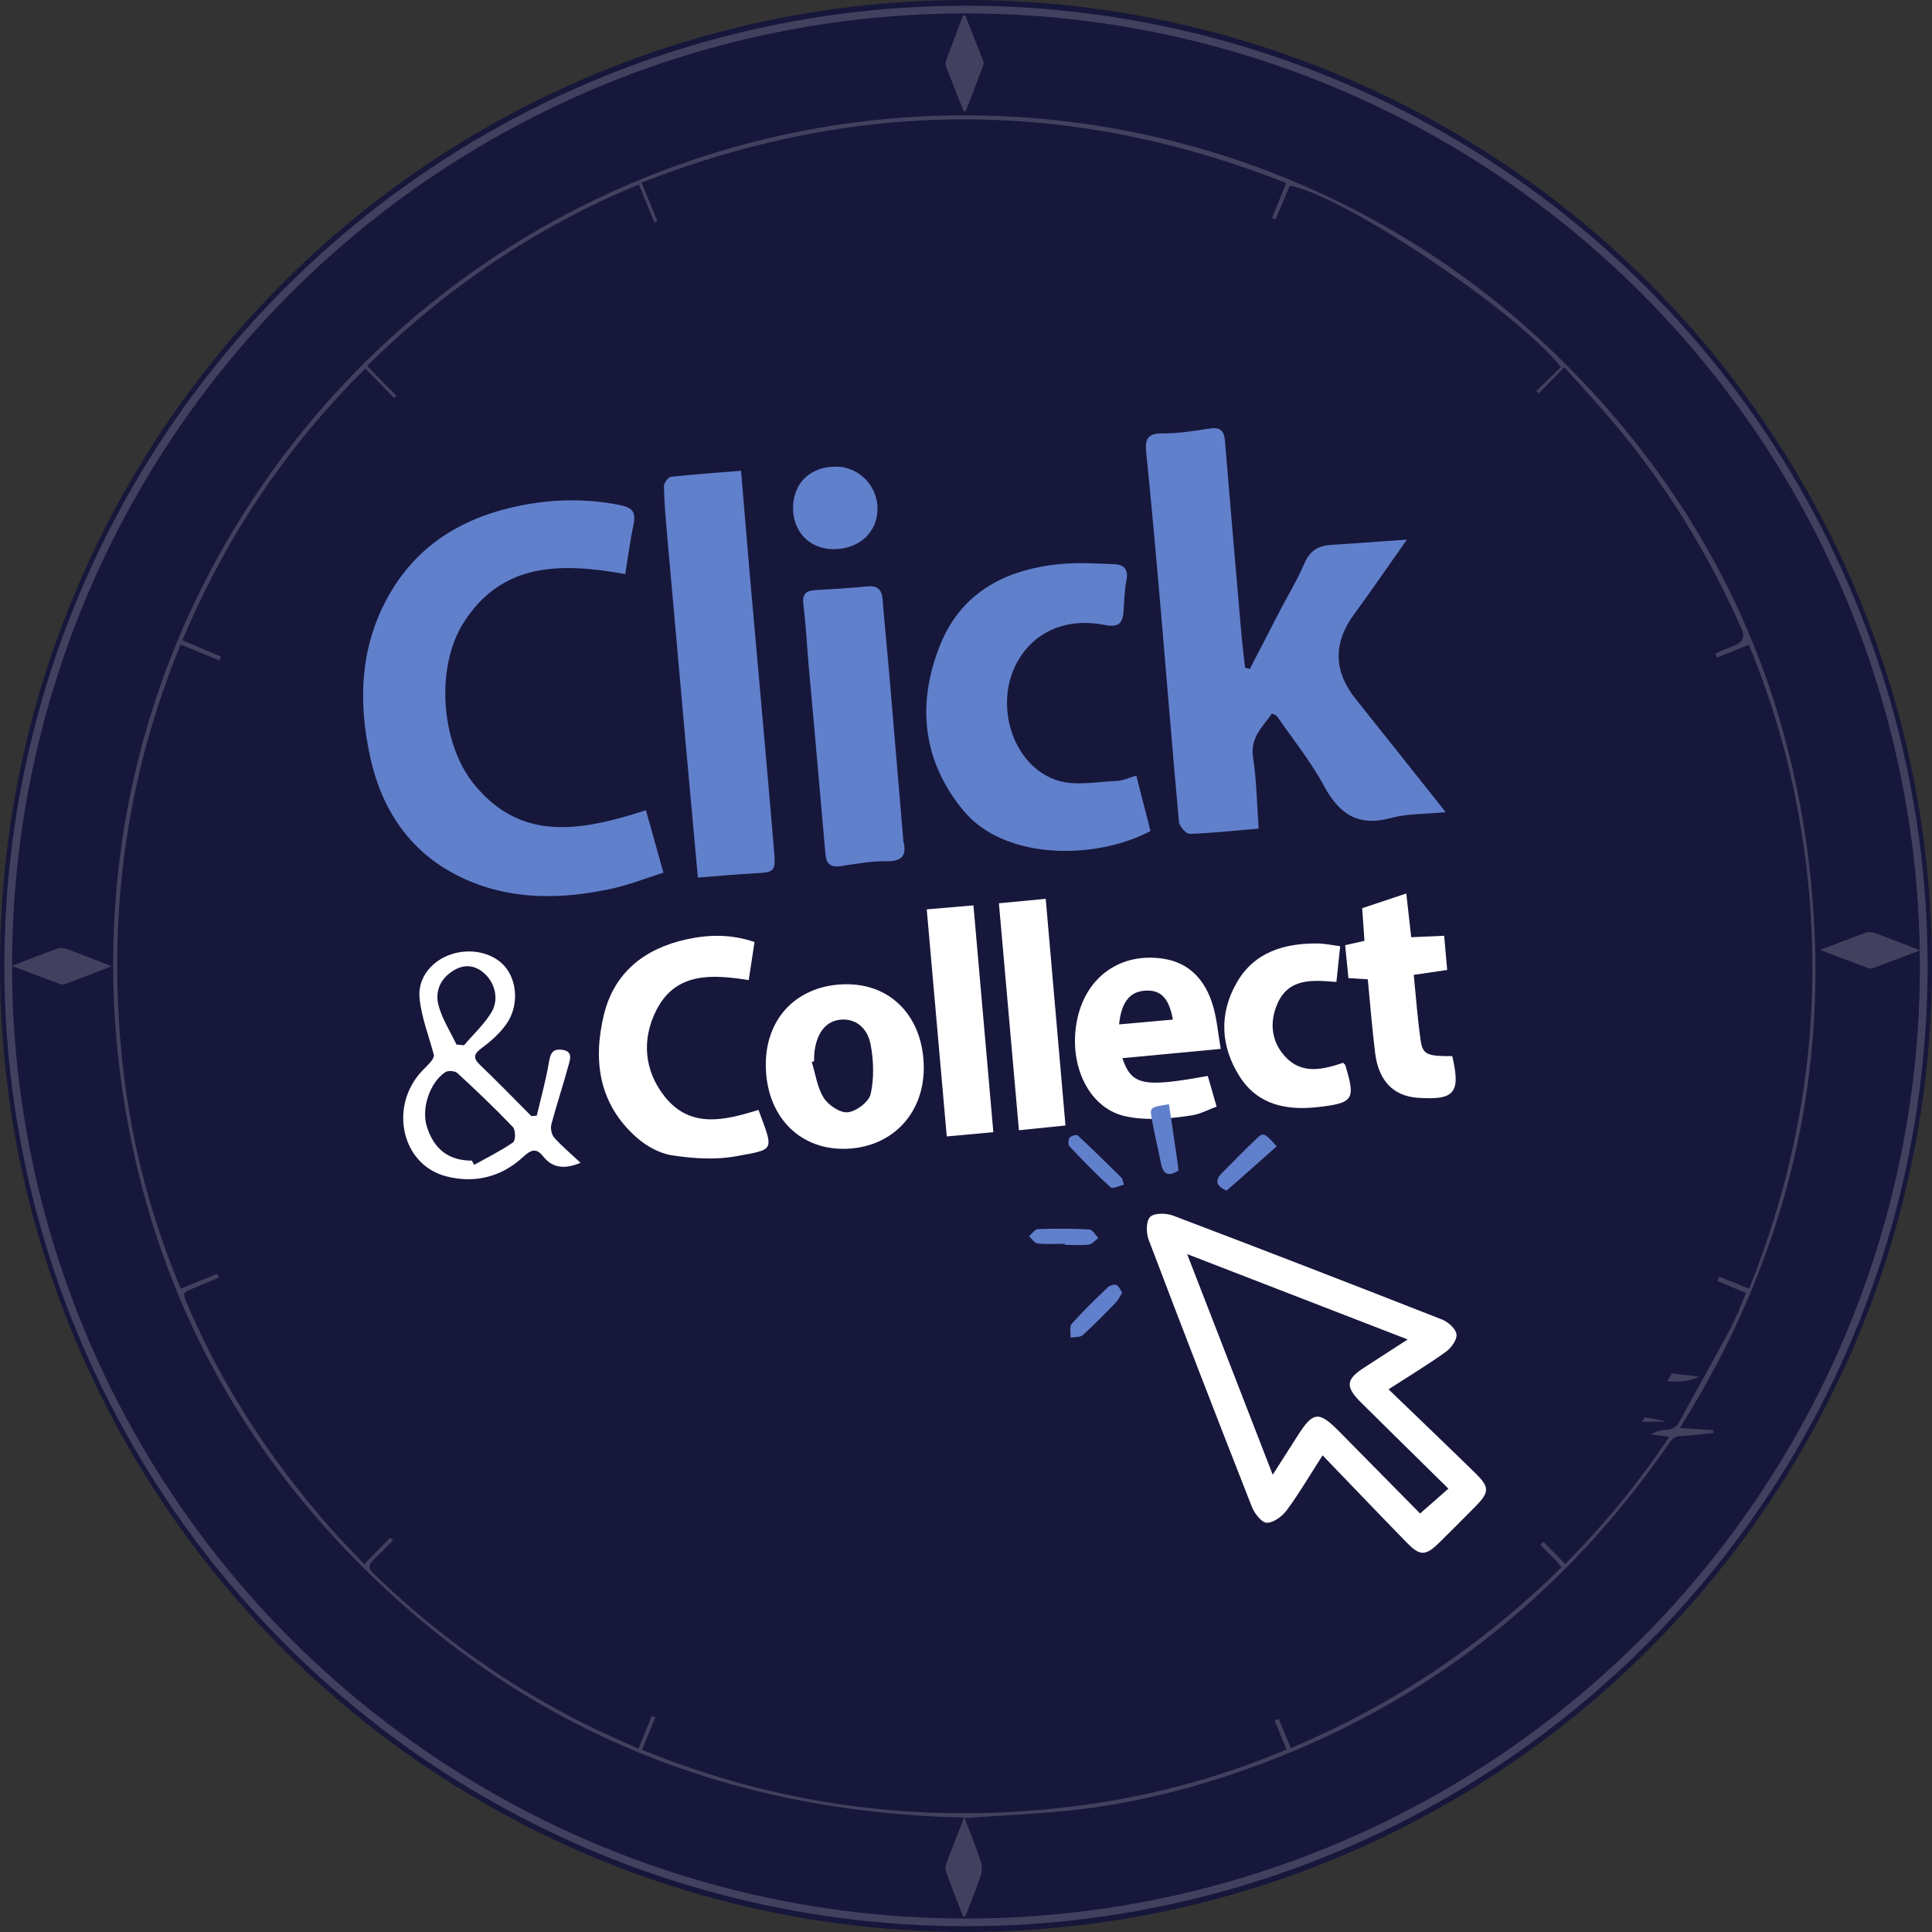 <svg viewBox="0 0 395.91 395.91" xmlns="http://www.w3.org/2000/svg" data-name="Calque 2" id="Calque_2">
  <rect x="0" y="0" width="395.91" height="395.91" fill="#333333" stroke="none"/>
  <defs>
    <style>
      .cls-1 {
        fill: #17173c;
      }

      .cls-2 {
        fill: #fff;
      }

      .cls-3 {
        fill: #6180cb;
      }

      .cls-4 {
        fill: none;
        stroke: #fff;
        stroke-miterlimit: 10;
        stroke-width: 1.57px;
      }

      .cls-5 {
        opacity: .18;
      }
    </style>
  </defs>
  <g data-name="Calque 1" id="Calque_1-2">
    <g>
      <g>
        <circle r="197.95" cy="197.95" cx="197.95" class="cls-1"></circle>
        <g class="cls-5">
          <g>
            <ellipse ry="195.99" rx="196.27" cy="197.95" cx="197.95" class="cls-4"></ellipse>
            <g>
              <g>
                <path d="M344.24,292.63c2.43.16,4.63.3,6.84.44.01.19.02.38.03.58-2.19.22-4.38.53-6.58.62-1.09.04-1.73.37-2.34,1.27-22.28,32.4-51.89,55.18-89.18,67.86-10.83,3.68-21.93,6.31-33.31,7.56-6.66.73-13.37,1-20.05,1.47-.58.04-1.16.08-1.96.14,1.15,3.04,2.31,5.9,3.28,8.82.29.88.33,2.01.04,2.88-.96,2.86-2.12,5.66-3.2,8.48l-.46-.04c-1.18-3.08-2.41-6.15-3.51-9.26-.2-.57.02-1.37.24-1.99.91-2.46,1.9-4.89,2.85-7.34.21-.53.41-1.07.63-1.67-48.9-1.07-90.85-18.25-125.07-53.18-25.01-25.54-40.66-56.14-46.7-91.37C11.91,146.78,55.1,74.52,119.05,42.34c67.26-33.85,148.56-20.99,201.8,32.29,28.96,28.98,45.82,64.06,50.14,104.82,4.31,40.67-4.85,78.35-26.75,113.17ZM177.74,135.79c-1.35,1.39-2.7,2.79-4.05,4.18.09.13.18.25.27.38.45-.22,1.02-.33,1.31-.67.87-1.05,1.64-2.19,2.41-3.31.1-.14.01-.4.02-.6,1.35,0,2.63-.2,3.58-1.33-.24-.35-.43-.63-.74-1.08-.99.86-1.9,1.66-2.81,2.45ZM197.89,165.71c-1.61.83-3.3,1.53-4.82,2.51-6.53,4.24-11.51,9.83-14.52,17.08-.14.33-.11.72-.17,1.09.68-.49,1.15-1.04,1.34-1.67.3-.99.64-1.79,1.79-2,.26-.05.48-.39.69-.62,1.72-1.91,3.4-3.86,5.17-5.73,1.09-1.16,2.19-2.37,3.5-3.25,1.97-1.32,3.99-2.3,6.62-2.41,3.15-.14,6.27-1.3,9.37-2.14,1.27-.34,2.31-1.37,2.17-2.68-.13-1.25-.91-2.44-1.46-3.63-.07-.14-.53-.24-.73-.16-3.01,1.2-6.01,2.43-9.02,3.66l.05-.04ZM208.82,115.56c-.54,0-1.08.08-1.61,0-2.77-.45-5.14.07-6.97,2.42-.61.79-1.59,1.28-2.32,1.99-1.35,1.3-2.64,2.66-3.95,4-.73.75-1.44,1.52-2.19,2.24-1.41,1.35-2.85,2.68-4.1,3.85,1.57.55,3.64.65,4.55,1.73,2.1,2.5,4.84,2.64,7.6,3.16.87.16,1.75.56,2.49,1.05.48.31,1.03,1,1.01,1.5-.11,2.46,1.49,3.58,3.33,4.44,1.59.74,1.87,1.92,1.63,3.43-.1.64-.21,1.27-.35,1.9-.36,1.63.06,2.86,1.23,4.2,2.1,2.41,3.01,5.38,1.78,8.53-.55,1.41-.62,2.52-.02,3.93,1.08,2.52.6,3.85-1.45,5.67-.49.43-.95,1.08-1.09,1.7-.83,3.88-3.02,5.97-7.09,6.5-3.8.49-7.64,1.16-11.05,3.24-1.76,1.07-2.65,2.44-2.37,4.5.2,1.49.42,2.97.6,4.46.28,2.28-1.4,3.56-3.55,2.71-.49-.2-.99-.46-1.39-.8-2.6-2.23-5.25-2.12-7.93-.19-1.39,1-2.9,1.16-4.43.58-2.35-.88-4.7-1.8-6.98-2.86-2.27-1.05-4.51-1.9-7.11-1.59-2.33.28-4.08-.82-5.06-2.94-.56-1.21-.79-2.56-1.33-3.78-.8-1.79-1.52-3.68-2.68-5.21-1.28-1.68-3.03-3-4.55-4.45-3.45,2.97-6.95,5.96-10.41,8.99-.89.77-1.7,1.64-2.49,2.52-2.09,2.32-1.45,4.75-.23,7.33.37.78.65,1.75.55,2.58-.25,2.04.15,3.75,1.6,4.94,0,1.09-.3,2.73.06,2.88,1.17.52.76,1.17.66,1.94-.05.39.11.82.25,1.21.37,1.03.73,2.07,1.17,3.07.72,1.64,1.5,3.24,2.24,4.87.35.78.64,1.59,1.03,2.35.24.47.63.86.95,1.29.42.57-.43,1.73,1.11,1.99.7-1.41,1.36-2.74,2.02-4.08.21,2.36-1.74,4.36-.71,6.52.92-.13,1.65-.23,2.44-.34.57-1.1-.07-3.13,2.37-3.5-.39-.63-.84-1.37-1.45-2.36,1.47-1.67-1.57-3.04-.97-5.08-.65.12-1.09.2-1.53.29-.27-1.4,1.72-3.16-.59-4.05-.15-1.49-.11-3.07-.5-4.54-.48-1.8-1.38-3.48-1.97-5.26-.24-.74-.32-1.61-.18-2.38.44-2.49-.03-4.85-.65-7.36-.94.42-1.7.75-2.46,1.09-.12-.13-.25-.26-.37-.39.57-.56,1.06-1.26,1.73-1.64,1.1-.63,1.42-1.43,1.26-2.65-.13-.98-.03-1.99-.03-2.99.17,0,.34,0,.51,0-.11,7.64,1.31,15.05,3.21,22.38.27,1.04.42,2.06,2.22,1.44-.33.82-.51,1.28-.69,1.75-.13.33-.43.74-.33.99,1.05,2.63,2.14,5.25,3.27,7.84.36.82.96.79,1.72.38,1.03-.56,2.15-.96,3.23-1.44,1.6-.7,3.19-1.41,4.84-2.13-2.92-6.81-5.22-13.5-5.61-21.09.69.45,1.31.63,1.41.97.42,1.35,1.15,2.83.89,4.09-.36,1.79.35,2.54,1.64,3.28.26.15.36.58.47.77-.46.35-1.13.71-1.08.87.13.47.5.9.86,1.26.37.36.83.62.88.66-.31.95-.7,1.52-.6,1.98.35,1.66.78,3.32,1.36,4.92.18.48.93,1,1.46,1.05,2.14.19,4.3.12,6.43.32,1.61.15,3.2.55,4.8.85q-2.37.44-2.58,1.28c2.06.32,4.1.64,6.13.97.02-.13.04-.25.06-.38-.62-.33-1.23-.66-2.16-1.17,1.48-.12,2.49-.2,3.5-.29,0-.16,0-.31-.01-.47-.98-.43-1.95-.86-3.35-1.47.96-.23,1.44-.35,1.93-.47-.54-.87-1.63-1.91-1.42-2.42.62-1.5-.56-1.53-1.21-1.99-.44-.32-.97-.52-1.79-.94,1.03-.27,1.7-.45,2.66-.7-.56-.75-.97-1.31-1.39-1.87.1,0,.2-.01.31-.02-.06-.87-.11-1.74-.17-2.67.72-.28,1.15-.11,1.43.9.92,3.32,1.96,6.6,2.99,9.88.1.34.42.6.62.91.25.4.57.78.68,1.22.89,3.46,2.39,4.5,5.98,4.16.31,1.57,1.44,1.71,2.84,1.73-.28-.46-.46-.78-.84-1.42.88.38,1.41.6,1.95.83,1.68.7,3.33,1.5,5.05,2.05.66.21,1.49-.13,2.24-.22,0-.19,0-.38.01-.57-1.23-.59-2.47-1.19-4.02-1.94,2.54-.43,6.91,1.33,7.52,2.74-.3.19-.59.39-1.13.73,1.74.88,3.28,1.66,4.81,2.43-.09.18-.18.36-.26.55-.63-.15-1.25-.3-1.88-.46-.06.13-.11.26-.17.39,1.73,1.11,3.43,2.3,5.22,3.3.5.28,1.66.31,1.91-.01,1.06-1.38,2.08-.62,3.1-.14.92.44,1.74,1.07,2.66,1.49.53.24,1.18.23,1.77.33.05-.2.1-.4.15-.59-2.2-1.02-4.41-2.04-6.61-3.06.08-.2.15-.41.23-.61,2.83.29,4.86,4.04,8.73,2.04-1.6-1.13-2.92-2.05-4.23-2.98.04-.09.08-.18.13-.27.77.3,1.54.61,2.31.91.12-.1.24-.2.35-.3-1.15-2.33-2.29-4.65-3.61-7.33,1.22-2.44-.59-4.42-2.14-6.11.64-2.77-2.23-3.2-2.75-4.9.53-.27,1.07-.53,1.91-.95-1.8-1.01-3.28-1.83-5.12-2.85,1.72-.12,2.93-.21,4.13-.29.02-.17.05-.35.07-.52-.44-.27-.87-.54-1.31-.81-.43-.26-.87-.52-1.67-.98.86-.32,1.34-.5,1.82-.68-.84-4.73-.85-5.9.02-6.79.09.42.19.76.24,1.11,1.81,12.35,5.72,23.96,12.34,34.59.48.76,1.27,1.53,2.08,1.85,3.6,1.41,6.5,3.67,8.97,6.6.75.89,1.69,1.66,2.65,2.33.75.52,1.66.8,2.58,1.22-4.38-5.13-8.63-10.1-13.04-15.25,3.42-.46,4.34.33,3.74,2.79.08.07.15.16.24.2,1.12.55,2.77.66,2.16,2.66-.04.13.37.56.62.61,1.44.28,1.96,1.4,2.39,2.58.42,1.13,1.04,1.93,2.29,2.25.38.1.94.74.9,1.06-.18,1.25.52,1.76,1.46,2.18.64.28,1.24.65,1.9.88,2.2.77,3.31,2.62,4.52,4.4.76,1.11,1.67,2.07,3.27,1.6-.04-.21-.03-.34-.09-.41-.14-.16-.31-.3-.47-.44-17.36-15.04-26.74-33.97-27.33-56.98-.46-17.97,5.79-33.31,19.17-45.51,8.16-7.43,17.57-11.41,28.83-9.92.26.03.54-.04.81-.07.04-.15.08-.31.12-.46-1.73-.8-3.41-1.72-5.19-2.38-2.91-1.07-5.91-1.89-8.83-2.95-1.7-.62-3.34-.7-5.02-.09-2.27.83-4.53,1.67-6.8,2.5-.71.26-1.42.48-2.15.68-.65.18-1.32.32-1.98.48-.06-.17-.11-.35-.17-.52,3.15-1.48,6.29-2.96,9.65-4.54-1.21-.53-2.45-1.3-3.8-1.62-2.03-.47-4.13-.58-6.19-.93-4.97-.83-9.93-1.77-14.9-2.56-3.59-.57-7.22-.97-10.83-1.45.5-.09,1.34-.03,1.45-.28.68-1.54,1.28-3.13,1.69-4.76.1-.38-.62-.97-.96-1.47-.32.47-.77.9-.95,1.42-.26.77-.34,1.6-.5,2.4-.76-1.08,1.07-2.19-.41-3.17-.88.83-1.74,1.56-2.5,2.37-.72.77-1.33,1.63-1.99,2.45,1.66.42,2.93.75,4.21,1.07ZM217.56,108.39c.99.77,1.91,1.68,3,2.28,2.86,1.58,5.83,2.97,8.71,4.52,4.51,2.43,9.03,4.71,14.3,5.01,1.86.11,3.74.44,5.55.9,7.11,1.8,13.4,5.41,19.65,9.08,2.62,1.54,5.3,2.96,8.04,4.48-1.92,1.3-3.84.83-5.77.37-4.69-1.11-9.37-2.27-14.09-3.26-4.29-.9-8.54-.66-12.16,2.1-4.43,3.38-8.71,6.95-13,10.52-.97.81-1.77,1.89-2.46,2.96-.35.54-.51,1.41-.37,2.03,2.34,10.02,4.64,20.06,7.15,30.04,5.1,20.33,10.33,40.63,15.5,60.94.47,1.84.88,3.68,1.32,5.53-.24.06-.48.12-.71.19-2.68-7.7-3.98-15.79-6.12-23.64-2.16-7.91-4.13-15.88-6.16-23.82-2.05-8-4.11-15.99-6.1-24-1.96-7.91-3.84-15.85-5.79-23.94-1.67,1.32-2.29,2.75-1.74,4.56.61,2,1.48,3.93,1.91,5.96,1.12,5.24,2.03,10.53,3.07,15.79,1.65,8.31,3.25,16.63,5.04,24.9,2.43,11.27,5.37,22.44,7.36,33.77.87,4.96,2.95,8.4,6.94,11.02,5.02,3.3,10.07,6.55,15.04,9.92,1.64,1.11,3.06,1.68,4.88.38.89-.64,2.1-.81,3.1-1.32,1.21-.61,2.35-1.36,3.52-2.05-.03-.18-.05-.36-.08-.54-1.72-.65-3.44-1.29-5.16-1.94.04-.19.08-.39.11-.58,2.6-1.13,5.28.9,8.12.27-.98-1.22-2.96-2.05-1.44-3.66.9-.96,2.35-1.4,4.06-2.35.17-2.43.38-5.46.59-8.49,1.49.25,1.69.74,1.17,2.29-.44,1.31-.82,2.65-1.03,4.01-.35,2.28-.59,4.58-.76,6.87-.04.55.34,1.13.64,2.03q-1.99,3.13-1.3,4.67c2.24-1.26,3.62-3.82,3.39-6.13-.03-.33.26-.8.54-1.02.55-.41,1.2-.71,1.82-1.02,1.2-.6,1.45-1.34.73-2.58-.61-1.04-1.02-2.22-1.3-3.4-.24-1,.05-1.67,1.37-1.98,3.45-.83,3.43-.94,3.59-3.86,0-.05.12-.1.39-.31,0,.99.1,1.82-.02,2.61-.27,1.86-.71,3.69-.94,5.55-.16,1.28.04,2.53,1.21,3.12.99-1.07,1.84-2,2.94-3.2-.6-.5-1.25-1.04-1.9-1.58,2.08-1.92,3.52-5.08,7.42-4.15-.49-1.34-.92-2.44-1.29-3.55-.36-1.12-.69-2.26-.97-3.4-.1-.44-.16-.99.02-1.37.6-1.29,1.13-2.69,2.04-3.75,1.56-1.82.4-3.23-.37-4.72-1.48-2.88-2.28-3.21-5.57-2.35-.22-.9-.72-1.85-.59-2.69.13-.82.91-1.54,1.4-2.3.66.46,1.41.83,1.96,1.39.55.56.76,1.52,1.37,1.94.63.44,1.56.44,2.36.63.06-.62.13-1.24.16-1.86.01-.21-.08-.42-.1-.63-.13-1.45.59-2,1.96-1.47.64.25,1.27.52,2.07.86-.13.63-.34,1.29-.39,1.96-.07.88-.01,1.77-.04,2.65-.02.64.06,1.33-.17,1.9-1.23,2.99-2.06,5.93.52,8.75-1.43,2.76-2.15,5.62-.72,8.76.66-.83,1.1-1.74,1.49-2.68.38-.93.95-1.71,2.02-1.41.95.27,1.89.8,1.59,2.14-.29,1.28-.55,2.56-.88,4.11.59.79,1.7.96,2.81.59,1.19-.4,1.66.18,1.79,1.12.19,1.37.11,2.79.35,4.15.22,1.22.42,2.64,1.16,3.52.79.94.81,1.44-.07,2.03-.98.66-1.01,1.49-.87,2.53.29,2.18.51,4.37.69,6.55.32,3.9.49,7.82.94,11.71.24,2.13.51,4.39,2.46,5.86-1.63,2.89,2.16,3.97,2.15,6.2-2.85,1.34-4.48-1.27-6.43-1.79-.72-1.71-1.37-3.27-1.84-4.39.34-1.09.83-1.86.77-2.59-.42-5.24-.95-10.46-1.44-15.7-.15-1.6-.3-3.2-.46-4.79-.2-.03-.39-.05-.59-.08-1.19,4.1-2.62,8.15-3.47,12.31-.39,1.88-1.4,2.56-2.76,3.29-.44.23-1.01.46-1.21.85-2.02,4.06-5.34,6.79-9.1,9.09-3.93,2.4-7.86,4.81-11.83,7.17-.46.27-1.11.28-1.68.3-3,.11-6.03-.01-9,.33-6.23.71-12.44,1.66-18.66,2.48-.55.07-1.3.14-1.67-.16-2.27-1.76-4.82-1.67-7.36-1.1-6.64,1.49-13.18,1.87-19.85-.23-4.53-1.42-9.21-1.5-13.63.86-.44.23-1.05.23-1.57.2-6.27-.36-12.53-.73-18.8-1.17-.58-.04-1.11-.54-1.68-.79-1.19-.52-2.37-1.38-3.59-1.45-1.62-.09-3.28.42-4.92.72-5.16.96-10.27,1.41-15.47-.02-1.53-.42-3.34.16-5.02.33-1.37.13-2.77.59-4.1.43-3.03-.36-6.05-.9-9.03-1.55-4.19-.93-8.33-.72-12.68.09,1.58,1.78,3.75.63,5.48,1.94-3.03.99-6.06,1.99-9.1,2.98,0,.08,0,.16,0,.24.77.1,1.54.19,2.31.29-.01,1.28-.8,1.59-1.71,1.63-1.12.04-2.25-.1-3.38-.07-.86.02-1.43-.15-1.99-.94-.33-.47-1.74-.87-1.96-.63-1.46,1.55-3.26.99-4.98,1.11-.84.06-1.65.37-2.48.57.04.28.07.55.11.83,2.54-.12,5.09-.24,7.63-.37.37-.02,1.01-.22,1.05-.13.77,1.76,2.38.94,3.59,1.13,2.98.47,6,.74,9,1.09l-.04.46c-2.99.92-6.03.5-9.05.17-4.21-.46-8.4-1.19-12.62-1.37-4.27-.18-8.51,2.65-10.6,6.38-.4.71-1.55,1.03-1.03,2.17-.53.2-1.05.52-1.59.56-.45.04-.92-.35-1.38-.35-.62,0-1.23.19-1.85.31.02.28.05.56.07.84,5.32.14,10.65.28,15.97.42,0,.2,0,.41-.01.61-2.17,1.04-4.47.49-6.74.45-1.65-.03-3.31.06-4.94.25-.88.1-1.71.54-.62,2-1.86.22-3.4.4-4.93.59-.02-.15-.05-.31-.07-.46.89-.2,1.77-.4,2.93-.66-2.71-1.66-4.52-.16-6.42,1.25.01-1.71-.93-1.28-1.72-.99-1.32.48-2.61,1.04-3.92,1.57l-.27-.7c1.15-.43,2.29-1.22,3.44-1.23,3.49-.01,5.06-2.45,6.75-4.82-.08-.13-.16-.27-.24-.4-1.25.8-2.49,1.59-3.74,2.39.18-.78.54-1.4.91-2.02.56-.93.28-1.41-.78-1.46-1.28-.07-2.36.18-3.34,1.18-4.88,4.99-9.79,9.94-14.77,14.83-1.12,1.11-1.03,1.74.07,2.81,13.68,13.25,29.06,24.07,46.27,32.25,2.6,1.23,5.25,2.35,7.99,3.58,1.05-2.56,2.01-4.93,2.98-7.3,1-2.43,2-4.85,3-7.28.98-2.38,1.93-4.77,2.94-7.13.98-2.29,1.77-4.7,2.98-6.88.21.1.42.2.64.3-3.92,9.45-7.84,18.9-11.83,28.52,27.91,11.42,56.71,15.19,86.46,11.84,15.75-1.77,30.97-5.7,45.64-11.88-1.49-3.62-2.88-6.98-4.27-10.34-1.37-3.32-2.8-6.61-4.11-9.95-1.28-3.26-2.88-6.42-3.91-9.77.23-.09.47-.18.7-.27,4.14,9.99,8.29,19.97,12.46,30.02,20.98-8.8,39.31-21.15,55.44-37-.4-.53-.7-1.03-1.11-1.44-3.06-3.09-6.2-6.11-9.21-9.24-2.92-3.05-6.17-5.76-9-8.91-.44-.49-1.24-.75-1.93-.92-1.65-.42-3.5-.4-4.96-1.16-1.59-.82-3.12-1.01-4.78-.94-1.56.06-3.11.16-4.66.31-.75.07-1.48.29-2.22.44,0,.17,0,.33,0,.5.52.18,1.05.32,1.55.54.44.2.84.49,1.25.74-.07.16-.13.32-.2.48-4.19-.52-8.49.43-12.6-1.31,1.11-.22,2.21-.23,3.31-.22.5,0,1.01.15,1.48.06,3.15-.6,6.27-1.67,9.43-1.8,7.17-.28,14.36-.1,21.55-.09.11,0,.21.11.42.22-1.49.19-2.85.36-4.21.53-.02.21-.04.42-.06.63,1,.47,2,.94,3,1.41-.07.1-.13.2-.2.29-1.81-.19-3.63-.39-5.66-.61,1.4,2.09,1.47,1.99,3.36,2.1,3.01.17,6,.54,9,.83-2.96,1.89-6,.35-8.89.41,5.37,5.47,10.72,10.93,16.13,16.44,7.9-8.02,15.02-16.59,21.32-26.08-1.46-.19-2.62-.34-3.77-.49,1.05-.58,2.09-.9,3.13-.92,1.35-.03,2.14-.63,2.76-1.76,3.46-6.35,7.02-12.65,10.42-19.03,1.22-2.29,2.11-4.77,3.2-7.26-9.42-3.92-18.64-7.76-27.86-11.6.03-.2.07-.39.1-.59.48.08.99.07,1.43.25,4.95,2.04,9.89,4.12,14.84,6.16,4,1.65,8.01,3.25,12.11,4.91,11.89-29.62,15.66-60.05,11.07-91.47-2.03-13.91-5.69-27.38-11.13-40.5-8.01,3.23-15.79,6.38-23.58,9.52l-.24-.49c.45-.25.87-.54,1.34-.74,6.57-2.75,13.15-5.48,19.73-8.21q2.3-.96,1.27-3.3c-6.69-15.22-15.3-29.25-25.98-41.99-3.23-3.85-6.68-7.53-10.36-11.65-5.47,5.62-10.73,11.02-15.99,16.42-.17-.12-.34-.23-.52-.35.24-.42.41-.9.74-1.23,3.8-3.8,7.61-7.58,11.43-11.35,1.21-1.19,2.45-2.34,3.66-3.49-8.93-11.42-44.28-35.07-55.55-37.23-2.69,6.19-5.1,12.54-8.2,18.57.95-3.22,2.23-6.31,3.5-9.39,1.29-3.15,2.58-6.31,3.96-9.7-44.12-17.42-88-17.36-132.11-.08,2.49,6.06,4.83,11.76,7.18,17.47-.2.08-.41.16-.61.25-2.36-5.74-4.72-11.48-7.13-17.33-21.12,8.68-39.48,21.22-55.67,37.14,4.55,4.88,9.35,9.25,13.69,14.05-.16.15-.32.3-.47.46-4.49-4.61-8.99-9.23-13.59-13.95-16.45,16.29-28.67,34.76-37.51,55.69,6.71,2.82,13.19,5.54,19.67,8.26-.1.23-.19.46-.29.69-6.53-2.67-13.06-5.35-19.73-8.08-10.93,26.59-14.8,54.07-12.24,82.48,1.54,17.1,5.58,33.61,12.27,49.53,2.24-.92,4.27-1.75,6.3-2.58,2.03-.84,4.06-1.68,6.08-2.52,2.08-.86,4.15-1.73,6.24-2.57,1.92-.76,3.76-1.8,5.89-1.94-.4.54-.9.79-1.41,1-6.78,2.81-13.56,5.62-20.33,8.43-2.43,1.01-2.44,1.02-1.4,3.46,7.17,16.77,17.09,31.8,29.06,45.51,2.25,2.57,4.66,4.99,7.16,7.65,2.32-2.37,4.45-4.55,6.6-6.72,2.12-2.14,4.24-4.26,6.38-6.38,2.01-1.99,3.73-4.24,5.87-6.2-1.29-.05-2.43.22-3.59.28-1.08.05-2.17-.12-3.25-.19,0-.24.01-.48.02-.73h9.32c-1.04.9-1.98,1.71-2.93,2.52,1.44.14,2.65-.05,3.86-.25,1.53-.25,2.96-.59,2.6-2.24,1.23-.72,2.62-1.07,3.14-1.94,1.3-2.14,2.95-3.79,5.1-5.01.81-.46,1.59-.98,2.43-1.5-.38-.35-.59-.55-.93-.87.54-.05.9-.11,1.27-.1,4.29.08,8.58.27,12.87.23,2.29-.02,4.57-.45,6.86-.69,0-.28-.01-.55-.02-.83-.73-.06-1.47-.25-2.17-.14-.94.15-1.84.63-2.78.76-.47.06-1.3-.22-1.43-.56-.19-.49-.11-1.42.23-1.72,1.05-.91,2.33-1.37,4.06-.65-.81.48-1.37.81-1.95,1.15,1.47.98,4.65.46,6.34-.98-2.02-.91-4.05-1.85-6.11-2.73-.31-.13-.78-.09-1.11.03-1.7.62-3.48,1.12-5.04,2-1.95,1.1-3.56.83-5.15-.52-.53-.45-1.04-.93-1.55-1.4-.85-.79-1.69-1.59-2.54-2.39-.11.07-.22.15-.33.22.39.95.78,1.89,1.17,2.84-.12.1-.24.2-.37.3-.45-.22-1-.34-1.33-.68-1.31-1.33-2.77-2.58-3.73-4.14-.83-1.34-1.65-1.79-3.17-1.75-2.37.07-4.75-.15-7.12-.25,0-.23.01-.46.02-.69,2.37-1.77,4.82.68,7.33.25-.13-.36-.17-.63-.31-.84-1.92-2.9-3.89-5.77-5.79-8.67-1.49-2.28-2.97-4.58-4.33-6.93-.47-.82-.61-1.83-.95-2.95-1.47,2.03.37,3.2.59,4.79-1.04-.91-1.85-1.97-2.68-3.01-.28-.35-.57-.81-.94-.93-1.92-.61-3.18-1.96-4.15-3.62-1.63-2.77-3.14-5.62-4.85-8.35-2.38-3.79-2.69-7.67-1.15-11.84,1.23-3.31,2.44-6.65,3.3-10.07.85-3.36,1.06-6.79-.88-10-.34-.56-.43-1.32-.49-2-.23-2.32.64-4.31,2.04-6.11.99-1.27,2.02-2.51,2.97-3.8.34-.47.74-1.05.74-1.58,0-.73-.15-1.68-.62-2.12-.35-.32-1.37-.1-2,.12-.89.31-1.5,1.49-2.7.7-.81-.53-1.67-.99-2.5-1.48-.17.09-.35.18-.52.27.25-1.78.57-3.55.71-5.34.09-1.2.64-1.87,1.72-2.22,1.89-.61,3.76-1.27,5.67-1.78.91-.24,1.22-.65,1.19-1.56-.05-1.53-.01-3.06-.01-4.68,3.27.41,2.34,4.24,5.12,5.37.14-2.27.26-4.33.41-6.83,1.94,1.46,2.35,3.11,2.9,4.72.82,2.41,1.73,4.79,2.59,7.2.12.34.24.74.17,1.08-.51,2.35-.72,4.84-1.68,6.99-1.64,3.66-3.8,7.08-5.66,10.64-.64,1.23-1.04,2.6-1.55,3.9.18.17.36.34.53.51,1.01-.59,2.12-1.05,2.99-1.8,1.34-1.15,2.46-2.55,3.75-3.76,9.81-9.24,19.63-18.47,29.47-27.67.79-.73.97-1.48.96-2.53-.02-4.56.08-9.12.16-13.68,0-.48.19-.96.29-1.44.54,1.03.8,2.06.82,3.1.03,1.88-.1,3.76-.12,5.64-.03,2.12,0,4.25,0,6.37.16.07.33.14.49.21,1.97-1.74,3.94-3.49,6.17-5.47-2.35.12-3.1,1.94-4.49,2.91.21-.61.42-1.27.88-1.62,1.46-1.16,3.01-2.21,4.53-3.31,2.2-1.59,4.39-3.18,6.53-4.74-.96-1.71-1.88-3.04-2.51-4.51-1.43-3.3-1.99-6.65-.28-10.08,1.02-2.05,1.78-4.24,2.91-6.22,1.07-1.88,2.37-3.64,3.73-5.34.96-1.2,2.14-2.26,3.3-3.29,2.27-2.02,4.44-4.21,6.95-5.9,2.28-1.54,4.89-2.67,7.46-3.71,1.8-.72,3.77-1.07,5.69-1.42,1.44-.27,2.98-.05,4.36-.46,3.31-.97,6.52-1.36,9.69.36,1.01.55,1.67.24,2.36-.57.96-1.13,1.97-2.24,3.05-3.26,5.44-5.06,10.91-10.09,16.38-15.13-.09-.19-.18-.38-.28-.57-1.25.23-2.49.45-3.74.68,1.14-.72,2.42-1,3.62-1.49,1.82-.74,3.74-1.39,5.33-2.5,1.74-1.21,1.45-2.2-.56-2.8-1.13-.33-2.3-.51-3.44-.82-.64-.17-1.25-.45-1.72-.62.45-1.92.84-3.62,1.23-5.29,2.47-.63,4.95-1.26,7.22-1.84.33-1.67.59-3.1.88-4.51.22-1.07-.1-1.64-1.21-2.02-4.35-1.49-8.83-2.24-13.41-2.46-.82-.04-1.64,0-2.46,0-.07-.21-.13-.43-.2-.64.94-.63,1.8-1.49,2.84-1.83,1.19-.39,2.54-.48,3.8-.43,2.49.11,4.73-.43,6.93-1.64,1.11-.61,2.54-.72,3.84-.86,1.25-.14,2.53-.03,3.94-.03-.07.8-.08,1.7-.22,2.59-.42,2.54-1.04,5.05-1.3,7.61-.55,5.41-1,4.91,3.58,7.26.24.12.47.26.71.38,2.24,1.22,2.39,1.52,1.97,4.09-.37,2.25-.76,2.49-3.01,1.93-2.68-.67-3.08-.34-2.76,2.37.03.26.11.52.17.77-.62-.98-.04-2.76-2.04-2.97-.08,1.62.06,3,1.54,3.96.21-.42.35-.72.5-1.02ZM154.98,253.76c1.41-.14,2.68-.38,3.94-.37,1.26.02,2.17-.13,2.76-1.5.35-.8,1.34-1.33,2.05-1.96.88-.77,1.98-1.39,2.62-2.32.96-1.42,1-2.43-.62-3.61-4.73-3.43-9.55-6.81-13.83-10.77-12.65-11.7-21.39-25.61-23.06-43.25-.11-1.21-.95-2.35-1.57-3.81-.95.85-1.51,1.34-2.06,1.84-11.06,10.18-22.04,20.44-33.25,30.46-2.25,2.01-2.64,3.98-1.86,6.48.41,1.3,1.04,2.62,1.87,3.7,2.95,3.81,7.2,5.78,11.21,7.82.9-.96,1.75-1.7,2.39-2.6.5-.7.79-1.58,1.06-2.42.07-.23-.28-.59-.43-.9-.29.24-.66.42-.86.72-.24.36-.34.81-.51,1.22-.34-2.22-.43-4.33-.31-6.44.09-1.62.52-3.28,2.09-4.1.8-.42,2.31,1.54,2.9,3.65.49,1.75.9,3.53,1.43,5.27.11.36.58.86.9.88,3.22.12,4.43-.87,5.17-4.06.1-.42.17-.84.23-1.27.31-1.91.53-3.83.94-5.71.34-1.55.88-3.06,2.8-4.18-.43,1.81-.73,3.25-1.12,4.67-.83,3.04-2.04,6.03-2.46,9.13-.27,2-.98,3.44-2.34,4.85-.4-1.48-1.24-1.56-2.44-.89-.97.54-2.02.93-3.31,1.5.96,1.92,1.92,3.83,2.88,5.74.18.1.35.2.53.31.25-.49.5-.99.86-1.7.22,2.5,1.06,3.36,3.14,3.54.09-.39.19-.79.22-.93.35.38.68,1.07,1.19,1.26,5.03,1.86,10.07,3.68,15.14,5.43,4.29,1.48,8.69,2.52,13.27,1.95,2.84-.36,2.7-.03,2.55-2.84-.1-1.8.32-2.09,1.9-1.36,1.27.59,2.14.22,2.48-1.07.36-1.39.48-2.85.8-4.26.19-.87.56-1.7.85-2.55-.53,4.87-2.07,9.6-.14,14.43ZM184.48,163.68c3.08-2.43,6.18-4.96,9.36-7.37,3.84-2.91,9.29-5.3,10.9-4.81-.55.3-1.03.53-1.47.81-4.25,2.69-8.69,5.14-12.7,8.15-6,4.51-9.13,11.25-12.58,17.67-.75,1.4-1.31,2.97-1.61,4.53-.37,1.92-.39,3.91-.56,5.88l.54.12c.21-.61.47-1.2.62-1.82.6-2.42.7-5.04,2.99-6.72.19-.14.12-.61.27-.87.36-.65.7-1.34,1.18-1.9,1.23-1.45,2.6-2.79,3.79-4.26.77-.95,1.18-2.22,2.03-3.08.57-.58,1.74-.55,2.42-1.08.59-.47.87-1.33,1.29-2.02.03-.04.09-.06.13-.1,4.44-3.44,9.44-5.71,14.83-7.18.2-.06.43,0,.65,0l.04.22c-2.13.88-4.27,1.75-6.4,2.63,2.03-.36,3.94-1.03,5.88-1.61,2.67-.79,3.77-2.96,2.56-5.54-.61-1.3-1.46-2.5-2.31-3.66-.76-1.03-1.03-2.04-.71-3.31.86-3.39.19-4.82-2.98-6.47-1.16-.6-1.74-1.49-1.41-2.74.46-1.75-.31-2.68-1.86-3.15-.97-.29-1.97-.67-2.96-.68-2.23-.02-4.04-.59-5.4-2.54-1.04-1.49-2.69-1.89-4.45-1.5-.45.1-.83.54-1.23.82.08.12.16.24.24.36.46-.19.92-.39,1.38-.58-1.69,1.72-2.7,4.08-5.28,4.74-3.07.79-5.5,2.67-7.02,5.38-.69,1.23-1.41,1.99-2.65,2.53-.69.3-1.32.89-1.79,1.5-.97,1.26-1.81,2.63-2.7,3.95-.06-.04-.12-.09-.18-.13.26-.52.51-1.04.77-1.55-.67.34-1.12.8-1.42,1.35-2.08,3.9-3.6,8-4.1,12.43-.29,2.54-.94,5.13-.69,7.63.35,3.54,1.24,7.06,2.18,10.51.49,1.81,1.28,3.68,2.45,5.11.91,1.11,1.54,2.09,1.77,3.48.09.54.74.99,1.14,1.48.28-.51.24-.81.15-1.1-1-3.22-2.07-6.42-2.98-9.67-1.37-4.83-1.35-9.73-.42-14.63.99-5.21,3.37-9.85,6.42-14.09,3.92-5.45,9.01-9.76,14.47-13.62.81-.58,1.74-.99,2.62-1.47-3.83,3.54-7.88,6.73-11.48,10.36-4.56,4.6-8.18,10.44-8.51,12.7.34-.36.67-.7,1.32-1.39-.51,1.4-.84,2.35-1.21,3.28-.72,1.83-.3,4.17-2.47,5.35-.16.09-.2.49-.22.75-.14,1.81-.31,3.62-.37,5.44-.14,4.85,1.29,9.42,2.68,13.98.35,1.16,1.02,2.23,1.59,3.32.2.39.53.71.8,1.06.2-.06.39-.12.59-.17-.14-.99-.01-2.13-.46-2.95-1.97-3.6-1.94-7.36-1.15-11.2.79-3.83,1.28-7.75,3.43-11.16.24-.38.31-.86.47-1.3-.09-.02-.19-.05-.28-.07-.44.79-.88,1.58-1.32,2.37l-.37-.24c1.75-3.68,3.09-7.61,6.49-10.3,1.17-.93,2.27-1.95,3.43-2.89,3.66-2.97,7.29-5.97,11.02-8.84,1.14-.88,2.56-1.39,3.85-2.07.18.22.35.45.53.67-.34.15-.73.24-1.01.46-3.28,2.51-6.57,5-9.79,7.56-5.92,4.71-10.38,10.39-12.21,17.95-1.5,6.19-2.34,12.41-1.89,18.77.04.52.31,1.01.53,1.7.38-.34.64-.46.67-.62.42-2.23.82-4.48,1.23-6.8-.27.46-.51.88-.86,1.48-.15-3.23,1.36-7.95,2.93-9.29-.1.52-.19.97-.27,1.41.7-.8,1.7-2.11,1.4-2.55-1.05-1.54.06-2.5.67-3.42,1.46-2.22,3.15-4.3,4.75-6.43.14.1.27.2.41.3-.05.33-.09.66-.11.78ZM239.79,248.32c.14,0,.28-.02.42-.03.14.65.31,1.3.43,1.96.65,3.47,1.14,6.98,1.97,10.41.58,2.42,2.05,4.32,4.91,5.28.32-1.21.91-2.33.83-3.42-.14-1.96-.63-3.9-1.04-5.83-.58-2.72-1.42-5.4-1.79-8.14-.35-2.59-3.41-5.1-6.09-4.55-.05.51-.11,1.04-.16,1.56-.28-.66-.3-1.37-.55-1.99-.2-.48-.6-1.04-1.05-1.25-8.07-3.61-16.16-7.2-24.27-10.74-3.18-1.39-6.41-2.64-9.77-4.02-1.08,10.69-2.14,21.1-3.16,31.12,2.92.51,5.42.95,8.32,1.46-.17-1.69-.35-3.54-.54-5.54.57.08.83.1,1.08.15,1.73.4,2.19.14,2.2-1.6.01-1.27-.21-2.56-.38-3.83-.24-1.75-.6-3.48-.78-5.24-.11-1.03.25-1.96,1.38-2.51.07.29.14.43.14.57.19,5.26.37,10.51.58,15.77.02.5.12,1.28.42,1.42,1.15.56,2.41.91,3.72,1.37,1.09-4.44,2.25-8.46,1.95-12.72-.06-.84.02-1.74.26-2.55.22-.75.72-1.42,1.09-2.13.15.04.31.08.46.13.09.55.33,1.13.25,1.66-.33,2.11-.77,4.2-1.16,6.29-.48,2.57-1.12,5.12-1.35,7.71-.17,1.88.99,3.07,2.7,3.39-.2-.98-.29-1.95-.59-2.85-.43-1.3-.36-2.41.88-3.18.81-.51,1.69-.91,2.54-1.36.24.84.54,1.66.69,2.52.18,1.04.23,2.1.33,3.15,2.82-3.93,5.85-7.46,6.96-12.08.34-1.42,1.29-2.45,2.91-2.77-.39,1.31-.98,2.46-1.64,3.59-1.1,1.9-2.26,3.75-3.32,5.67-.17.31-.09.93.12,1.25.66.98,1.8,1.78,2.07,2.83.27,1.04-.3,2.29-.51,3.52,1.83.25,3.9.68,5.97.74,1.21.03,2.48-.45,3.64-.9.93-.36,1.02-1.16.73-2.15-.67-2.31-1.36-4.64-1.74-7.01-.27-1.68-.05-3.44-.05-5.16ZM168.89,243.93c1.28,1.2,2.34,2.23,3.44,3.22.67.6,1.34,1.25,2.12,1.69.91.51,1.64.46,1.95-.88.53-2.3,1.26-4.54,1.89-6.81,2.05-7.44,4.19-14.86,4.77-22.61.04-.54-.04-1.54-.2-1.57-.69-.13-1.56-.19-2.11.15-.63.38-1.17,1.13-1.43,1.84-.91,2.46-1.78,4.94-2.48,7.47-1.18,4.29-2.17,8.62-3.33,12.91-.34,1.25-.96,2.43-1.45,3.65-.14-.05-.28-.1-.42-.16,1.68-9.23,5.02-18.03,7.4-27.25-8.28-2.75-16.48-4.38-25.01-3.22-1.78.24-3.62,1.08-5.11,2.11-2.05,1.41-2.08,3.28-.63,5.27.6.82,1.21,1.66,1.62,2.58,2.77,6.24,7.22,11.25,11.85,16.11.99,1.04,2.17,1.92,3.37,2.72.93.62,2.03,1,3.18,1.55.3-1.05.42-1.8.73-2.46.18-.39.65-.65.98-.97.12.45.46.99.33,1.35-.43,1.2-1.02,2.34-1.47,3.31ZM189.77,220.53c-2.52,7.3-2.46,15.19-5.57,22.24-.13-.03-.26-.06-.39-.09,1.65-7.74,3.3-15.48,4.94-23.15-.64-.25-.89-.35-1.14-.45-2.42-.89-2.69-.81-3.29,1.72-1.16,4.9-2.14,9.84-3.37,14.72-1.13,4.46-2.41,8.88-3.77,13.27-.57,1.85-.59,2.33,1.04,3.49.42.3.86.59,1.29.88-.38.23-.68.41-1.58.97,1.1.59,1.96,1.04,2.81,1.5-.2.21-.4.42-.6.62-1.46-1.26-2.91-2.51-4.37-3.77-.26.14-.52.28-.78.41.19,1.55.38,3.1.57,4.62-.33-.23-.74-.55-1.18-.84-2.82-1.9-5.54-1.37-7.27,1.55-1.67,2.81-2.02,5.87-1.04,9,.85,2.72,3.04,4.07,5.55,3.6-4.85-2.4-6.61-7.35-4.15-11.58,1.08-1.85,2.69-2.48,4.74-2.34,1.82.13,3.03.92,3.27,2.9,2.32-.75,4.14-2.82,6.83-2.09-1.22,1.21-1.05,2.52.61,4.99,1.83-.22,2.2-3.82,5.07-1.77-.4-2.29-2.25-2.43-3.43-3.39.89.11,1.73.33,2.42.78,2.24,1.45,3.04,1.1,3.46-1.58.21-1.32.44-2.64.77-3.93.1-.39.56-.92.91-.97.73-.1,1.5.08,2.25.14-.19,3.26-1.11,4.73-2.65,4.23-.17.53-.34,1.07-.48,1.51.8.07,1.64.14,2.47.2.93.07,1.46-.2,1.58-1.3,1.04-9.81,2.05-19.63,3.29-29.41.26-2.02-.22-3.01-1.93-3.9-2.18-1.13-4.24-2.47-6.86-2.8ZM235.05,231.53c.19-.02.38-.04.56-.06.05-.58.24-1.19.14-1.74-1.09-6.39-2.2-12.78-3.34-19.16-1.9-10.65-3.83-21.31-5.75-31.96-1.06-5.85-2.12-11.7-3.22-17.55-.09-.5-.55-.93-.83-1.4-.34.41-.82.76-.98,1.23-2,5.61-3.7,11.28-4.05,17.31-.85,14.7,1.66,28.66,9.16,41.45,2.44,4.15,5.52,7.93,8.3,11.88ZM156.41,138c-1.2,3.52-2.84,7.21-3.69,11.08-.85,3.87-1.22,7.9-.37,12.06,1.2-1.25,2.42-2.52,3.09-4.03.47-1.07.05-2.49.29-3.71.35-1.83.59-3.79,1.47-5.38,1.96-3.54,4.16-6.97,6.5-10.27,1.23-1.73,2.97-3.11,4.49-4.63.09-.09.33-.03.82-.06-5.21,6.53-9.11,13.4-10.66,21.55,2.74-.33,3.17-.86,2.06-2.35,3.31-1.46,5.62-3.76,7.23-7.11.93-1.94,2.97-3.37,4.61-4.93,2.91-2.76,5.89-5.45,8.85-8.15.14-.13.37-.15.72-.28-.1.45-.17.74-.31,1.31,1.06-.52,1.88-.93,3.03-1.5-1.15-.38-1.9-.5-2.53-.85-2.43-1.32-4.86-1.37-7.45-.44-1.44.52-3.06,1.11-4.51.93-2.89-.35-5.24.7-7.62,1.97-1.89,1.01-3.87,1.83-5.71,2.92-1.55.92-3.06,1.99-4.37,3.21-1.64,1.53-2.85,3.58-4.62,4.9-3.01,2.24-4.32,5.52-6.02,8.59-.22.4-.2,1.03-.07,1.49.93,3.24,1.9,6.47,2.91,9.69.35,1.1.84,2.16,1.29,3.29,1.43-.78,2.1-1.61,1.3-3.06-.19-.36-.18-.83-.24-1.25-.36-2.49-.69-4.98-1.09-7.46-.33-2.03-.73-4.06-1.09-6.08-.03-.15,0-.34.09-.46.87-1.16,1.75-2.31,2.63-3.47.18.08.37.17.55.25-2.01,6.39-1.43,12.67.57,19.01,1.55-1.19,2.61-2.33,2.29-4.48-.28-1.93-.04-3.95.02-5.93.04-1.17.64-2.62.15-3.43-.82-1.36-.49-2.76-.09-3.65,1.51-3.38,1.93-7.46,5.48-9.33ZM142.73,253.27c-.8-.22-1.63-.44-2.45-.65-4.91-1.31-9.83-2.61-14.74-3.92-.82-.22-1.67-.37-2.43-.71-2.34-1.06-4.63-2.23-6.97-3.29-3.94-1.79-7.97-3.4-11.83-5.35-1.26-.64-2.25-1.37-3.74-.47-.3-1.93-1.63-2.7-3.19-3.14-1.58-.44-3.07-.94-3.57-2.86-.6.34-1.04.58-1.35.76-.49-.96-.98-1.91-1.66-3.21-.42,2.27-.76,3.94-1.02,5.62-.15.96-.16,1.94,1.48,2.28-.27-1.17-.49-2.15-.72-3.13.14-.06.28-.11.42-.17.81,1.61,1.62,3.22,2.59,5.15,1.92-.3,2.79,3.43,5.26,2.59.76.75,1.29,1.67,2.05,1.97,10.15,3.92,20.31,7.79,30.51,11.57,3.2,1.18,6.51,2.04,9.99,3.12.48-2.18.92-4.13,1.36-6.15ZM224.97,154.88c-.28.05-.55.09-.83.14-.05,1.01-.28,2.04-.11,3.01,2.15,12.25,4.44,24.47,6.54,36.72,2.16,12.57,4.15,25.17,6.23,37.76.08.51.28,1.05.58,1.45.96,1.29,1.94,2.57,3.03,3.75.83.91,1.84,1.66,2.76,2.48.12-.1.25-.2.37-.3-.07-.46-.11-.92-.2-1.38-2.09-9.96-4.15-19.94-6.28-29.89-3.72-17.34-7.47-34.68-11.24-52.01-.13-.61-.56-1.16-.85-1.74ZM165.44,256c1.17-.8,2.26-1.54,3.28-2.24.22.99,1.53,1.78,3,1.54.43-.07.84-.39,1.18-.68.1-.08-.06-.69-.1-.68-.45.01-.9.07-1.35.15-.2.03-.39.13-.63.21-.17-1.08-.33-2.08-.5-3.21,1.56.35,2.87.64,4.19.93.09-.22.17-.44.26-.66-1.26-1-2.53-2.01-3.9-3.1-.5,1.29-.82,2.11-1.23,3.18-.07-1.53-.03-2.75-.23-3.94-.08-.46-.69-.83-1.07-1.25-.39.39-1.03.74-1.11,1.19-.22,1.25-.19,2.55-.31,3.83-.05.57-.05,1.42-.38,1.63-1.43.91-2.42,2.64-4.52,2.4-.87-.1-1.81.19-2.68.44-1.67.48-2.99,1.42-3.58,3.16-1.03,3.06.02,6.85,2.49,8.92,1.83,1.53,4.29,1.91,6.14.85.36-.21.76-.82.71-1.17-.32-2.14-1.33-3.88-3.47-5.05-.15.87-.23,1.61-.42,2.31-.19.68-.51,1.33-.78,2-.18-.05-.36-.11-.53-.16,0-.84.05-1.68-.02-2.52-.05-.55-.27-1.08-.42-1.61-.52.27-1.04.54-1.56.82-.26.14-.51.28-.8.44-.63-2.98.69-5.01,3.39-5.81,1.21,1.23,2.28,2.33,3.68,3.76.51-2.26.92-4.09,1.28-5.69ZM218.18,275.15c.06-.17.12-.34.17-.51-1.85-3.3-1.65-6.69-.49-10.1.64-1.88.56-2.24-1.33-2.9-.84-.29-1.79-.49-2.66-.41-2.99.3-5.47,3.4-5.73,7.02-.23,3.22,1.4,5.74,4.54,6.47,1.77.41,3.65.31,5.49.44ZM143.99,260.16c.16,5.01,2.09,6.16,7.02,7.1,1.16.22,1.73-.23,1.69-1.59-.11-3.04-.26-6.11.99-9.01.09-.21.05-.55-.05-.75-1.61-3.09-4.58-4.04-7.07-1.69-1.77,1.67-2.45,3.83-2.57,5.95ZM164.68,151.92c-1.49.4-2.69.98-3.07,2.66-.09.41-.62.86-1.05,1.04-1.98.8-3.11,2.28-3.09,4.34.04,3.52.41,7.04.45,10.56.05,4.75,1.69,8.86,4.55,12.57,1.34,1.75,2.57,3.58,3.85,5.37.18-.38.12-.63.02-.85-1.14-2.59-2.3-5.17-3.44-7.75-.27-.62-.51-1.26-.77-1.88-.49-1.14-1.34-2.26-1.41-3.43-.16-2.54-.05-5.11.16-7.65.24-2.84.47-5.73,1.14-8.49.53-2.19,1.7-4.22,2.66-6.49ZM193.96,273.74c.72-.05,1.1-.06,1.47-.11,2.03-.26,1.87-.29,1.84-2.36-.04-2.77.09-5.56.47-8.3.3-2.13.28-2.58-1.72-3.38-1.67-.67-3.5-.25-4.76,1.3-1.82,2.23-2.7,4.71-1.63,7.61.27.74.62,1.63.42,2.31-.43,1.47.39,2,1.44,2.37.9.31,1.87.43,2.48.56ZM208.33,261.61c-1.32-.47-2.45-1.08-3.63-1.22-.76-.09-1.9.27-2.36.84-1.67,2.07-2.38,4.56-2.27,7.21.13,3.11,1.81,4.64,4.95,4.73.39.01.79.04,1.3.07-.31.56-.53.95-.81,1.45,1.13-.17,2.11-.31,3.22-.48-1.98-4.08-.93-8.24-.39-12.6ZM246.87,247.42c-.07.25-.17.41-.14.55,1.1,5.17,2.2,10.33,3.37,15.49.06.26.73.57,1.09.54,3.84-.33,4.33-1.04,3.41-4.83-.09-.36-.22-.72-.28-1.09-.38-2.14-.74-4.29-1.13-6.43-.06-.35-.1-.81-.33-.99-1.8-1.42-3.64-2.77-5.99-3.24ZM179.09,188.35c1.66.8,2.97,1.55,4.37,2.04.81.28,2.19.51,2.58.08.54-.59.63-1.85.5-2.76-.19-1.36-.75-2.68-1.14-4.01-.43-1.46-.17-2.75,1.3-3.4,2.38-1.06,4.77-2.17,7.26-2.89,2.61-.76,5.36-1.07,8.04-1.6,2.75-.55,4.56-3.17,3.81-5.82-1.71.37-3.43.75-5.16,1.12.02.09.04.18.07.27,1.36-.24,2.71-.48,4.39-.78-.82,1.42-1.58,1.76-2.77,1.43-.49-.14-1.21.19-1.72.49-2.29,1.34-4.58,2.63-7.31,2.85-.33.03-.63.47-.95.71-.66.5-1.3,1.04-2.01,1.47-.26.16-.77-.08-1.02.07-2.05,1.27-4.22,2.32-5.5,4.6-.86,1.53-2.1,2.84-3.18,4.24-.44.57-.92,1.12-1.55,1.89ZM280.78,274.84c0-1.35.02-2.45,0-3.56-.02-.84-.26-1.35-1.29-.98-.29.1-1.07-.26-1.07-.39.03-.51.22-1.04.46-1.5.09-.16.54-.1.73-.26.45-.38,1.19-.88,1.15-1.25-.06-.56-.59-1.31-1.11-1.53-.89-.37-1.92-.4-3.03-.6v8.9c-.49-.45-1.08-.83-1.43-1.36-.46-.69-.55-1.59-1.77-1.54-.29.01-.61-1.07-.92-1.65.38-.18.77-.52,1.15-.51,1.12.03,1.25-.6,1.13-1.45-.33-2.23-1.45-2.79-3.52-1.71-.13,2.83-.26,5.67-.39,8.52.23-.11.45-.23.68-.34.81.68,1.61,1.35,2.42,2.03,2.58.59,2.73.51,3.6-1.95.95.34,1.9.67,3.22,1.13ZM235.41,268.26c.12-.5.37-1.42.54-2.36.15-.85-.18-1.39-1.08-1.67-2.49-.78-4.71.06-5.83,2.36-1.07,2.19-1.12,4.47-.22,6.71,1.18,2.9,4.14,3.94,6.92,2.46.32-.17.65-.86.56-1.2-.36-1.37-.89-2.69-1.44-4.26-.87,1.07-1.73,2.37-2.97.83-.45-.55-.52-1.41-.76-2.12,1.28-.22,2.56-.43,4.28-.73ZM254.3,266.48c-1.82-1.35-3.54-1.43-5.26-.31-2.55,1.66-3.66,5.47-2.38,8.25.15.33.34.82.6.9,1.9.56,3.82,1.04,5.85,1.58.42-3.72-.59-7.18,1.18-10.41ZM231.62,238.7c.05-.15.11-.31.16-.46-2.1-1.81-4.21-3.6-6.29-5.43-1.82-1.6-3.8-2.69-6.29-2.95-.86-.09-1.65-.93-2.72-1.59.66-.26.99-.39,1.48-.59-.42-.49-.69-1.08-1.05-1.15-.95-.18-2.7-.41-2.8-.14-.63,1.79-1.72,1.3-2.83.83-.94-.39-1.81-.93-2.75-1.32-.67-.27-1.41-.39-2.11-.58-.07.19-.13.37-.2.56,2.79,1.45,5.57,2.9,8.45,4.4.12-.63.28-1.49.37-1.97,2.05,1.34,4.01,2.63,5.97,3.91-.43.39-.86.79-1.33,1.22,2.12.96,4.05,1.84,6,2.7,1.97.87,3.96,1.72,5.94,2.57ZM267.93,267.91c.43-.34,1.08-.61,1.31-1.09.21-.44.18-1.39-.12-1.6-2.05-1.45-5.64.12-6.22,2.64-.64,2.8.86,6.37,3.32,7.82,1.36.8,2.78.96,4.41.22-.93-1.97-1.8-3.82-2.77-5.89-.69.86-1.3,1.62-2,2.5v-3.28c.69.16,1.31.3,1.93.44.04-.54.09-1.07.14-1.77ZM265.05,259.42c-3.5-3.39-8.4-6.68-10.67-7.07.67,3.04,1.29,5.99,1.99,8.93.08.35.67.9.91.85,2.68-.59,5.45-.98,7.77-2.71ZM258.56,275.76l.54-.1c-.22-1.26-.4-2.53-.67-3.78-.54-2.45.06-3.11,2.39-2.47.2-.48.37-.99.62-1.45,1.12-2.06.61-2.94-1.79-2.99-1.96-.04-3.27,1.02-4.08,2.64-.92,1.82-1.14,3.78-.54,5.77.03.09.12.18.21.24,1.11.72,2.22,1.43,3.33,2.14ZM154.8,161.21c-.5.57-.82,1.25-1.34,1.46-1.17.48-1.31,1.33-1.12,2.34.36,1.89.75,3.78,1.22,5.64,1,3.95,3.05,7.34,5.65,10.46-.84-3.26-2.06-6.4-2.81-9.65-.76-3.3-1.07-6.71-1.6-10.25ZM296.12,266.98s.18-.36.29-.77c.34-1.28-.44-3.09-1.55-3.05-.69.02-1.4.99-2,1.62-.26.28-.34.78-.4,1.2-.34,2.58.5,4.82,1.71,6.61h5.39c-1.23-2-2.21-3.61-3.44-5.61ZM225.19,275.53c.17-.02.34-.03.5-.05.55.07,1.1.17,1.65.19.38,0,.77-.11,1.16-.16-.07-.38-.01-.86-.23-1.13-1.47-1.86-1.61-3.98-.98-6.1.55-1.86,1.45-3.62,2.2-5.43-1.66-.88-1.59,1.08-2.45,1.73-1.12-1.24-2.51-1.64-4.07-1.3-.35.08-.81.39-.9.69-.27.85,1.14,2.84,2.14,2.89,1.36.06.93-1.1,1.06-1.86.03-.14.14-.27.21-.41,1.7,1.05,1.66,1.11.52,2.52-.55.68-1.08,1.59-1.11,2.41-.06,2,.18,4.01.3,6.02ZM132.63,266.45s-.28.32-.62.71c-.67-2.02-1.19-2.22-3.27-1.32-.78-2.44-3.1-1.39-4.71-2.23.21,2.03.87,2.59,2.52,2.99,1.37.33,2.65,1.03,3.98,1.57.53.21,1.13.7,1.58.59,2.17-.51,4.12.26,6.12.82.74.21,1.51.33,2.34.5-.29-2.34-1.12-3.03-3.28-3.13-1.45-.07-2.89-.3-4.66-.49ZM143.79,169.27c1.44-1.11,1.49-1.35.79-2.83-.29-.62-.55-1.27-.75-1.93-.91-2.93-1.79-5.88-2.73-8.97-2.34,3.82-.91,10.83,2.69,13.72ZM237.14,271.84c3.16-1.57,4.09-4.93,6.4-7.1-1.85-1.46-4.87-.81-6.42,1.18-1.56,2.01-1.62,4.03.02,5.92ZM304.89,261.11c-.44.06-.62.04-.74.11-1.29.71-2.36,2.15-4.15,1.25-.09-.04-.35.19-.49.33-1.39,1.47-1.8,5.35-.5,7.43,1.09-2.03,2.08-3.87,3.04-5.65.28,1.24.57,2.56.86,3.88.19-.03.38-.06.57-.1,0-.93-.01-1.86,0-2.79.02-.91-.16-1.91.88-2.46.37.76.68,1.43,1,2.1.27-.11.54-.22.8-.33-.43-1.27-.85-2.53-1.27-3.78ZM160.31,273.97c-.39-1.32-1.29-2.28-2.61-2.47-2.53-.36-5.1-.49-8.04-.75,1.19,1.65,2.59,1.77,3.93,2.01,1.61.28,2.82,1.01,3.09,2.77.08.51.16,1.03.21,1.3,1.88.29,3.57.56,5.29.83v-2.2c-4.37-.37-4.8-.58-5.04-2.63,1,.64,1.5,2.31,3.17,1.14ZM199.07,258.07c-1.92-1.43-1.96-1.67-1.06-3.44.25-.49.69-1.19.52-1.55-.92-2.03-.36-3.98.05-5.97.39-1.9.8-3.81.05-5.74-2.33,5.29-2.56,10.92-2.9,16.7h3.34ZM174.32,270.19c.29,1.98,1.96,3.34,3.46,2.71-.19-1.68-1.26-2.55-2.38-2.86,0-1.81.04-3.44-.01-5.08-.03-1.03-.48-1.58-1.7-1.6-1.28-.02-1.75.54-1.85,1.65-.07.8-.15,1.6-.13,2.39.08,2.39.28,2.57,2.62,2.78ZM245.23,269.05c-2.44.31-4.64,3.59-4.97,7.95,1.81-.44,3.5-.81,5.15-1.31.27-.08.56-.74.52-1.11-.18-1.85-.46-3.69-.7-5.54ZM150.63,164.57c-.89.56-2.2.78-1.54,2.21,1.81,3.88,3.63,7.74,5.57,11.55.54,1.06,1.47,1.92,1.98,2.56-1.92-5.22-3.94-10.7-6.01-16.33ZM290.18,273.72c.45-2.51-1.12-4.19-1.92-6.01,1.07-.64,2.01-1.2,2.95-1.76.61-.65,1.48-1.6,1.37-2.44-.09-.73-1.27-1.32-1.98-1.99-1.05,1.56-2.03,2.73-2.67,4.06-.63,1.31-1.01,2.77-1.31,4.2-.1.47.38,1.07.6,1.61.27-.5.54-1,.82-1.49.04-.07.13-.12.28-.26.52,1.35-.37,3.27,1.86,4.08ZM219.43,111.7c-.17.19-.34.39-.51.58.31.94.54,1.93.96,2.81.21.43.74.89,1.19.98,1.99.38,4.01.68,6.03.91.99.11,2,.02,3,.02.02-.18.05-.36.07-.55-3.58-1.59-7.16-3.17-10.75-4.76ZM151.89,178.67c-.16.07-.31.14-.47.21.29,1.12.56,2.24.86,3.36,1.41,5.23,3.55,4.74,7.25,3.55-1.76-2.39-5.79-5.41-6.64-5.2-.35-.67-.68-1.3-1.01-1.92ZM179.61,259.49c-2.1,2.04-2.61,6.91-1.03,9.35,2.2-.27,1.97-2.72,3.36-3.6-.81-2-1.56-3.85-2.33-5.75ZM80.73,236.2c-.94,2.33-1.92,4.51-1.23,6.94.19.66.8,1.2,1.21,1.8.58-.62,1.25-1.19,1.71-1.89.25-.38.14-1,.19-1.48-.66-.22-1.15-.39-1.95-.66.62-.69,1.1-1.21,1.66-1.84.31.75.49,1.2.78,1.9,1.24-1.68-.26-2.95.07-4.27-.85-.18-1.57-.33-2.44-.51ZM182.66,267.49c-1.14,1.56-2.12,2.9-3.1,4.25,2.62,1.86,5.87,1.89,6.82.5-1.22-1.56-2.37-3.03-3.72-4.75ZM308.2,242.13c-1.13,1.45-.11,2.51.46,3.58.58,1.1,1.24,2.14.59,3.38-.46-.67-.86-1.26-1.26-1.84-.2.05-.4.1-.6.15-.17,1.09-.34,2.18-.52,3.38q1.35-.29,3.19,2.13c1.42-3.39.55-8.71-1.87-10.8ZM122.31,274.47c3.53,2.35,7.84,1.11,11.7,2.36-.12-.65-.25-1.41-.64-1.58-1.32-.59-2.71-1.16-4.13-1.39-1.64-.26-3.34-.14-5.02-.18l.12-.26c-.62.32-1.24.64-2.03,1.05ZM277.64,256.29c-1.87-1.6-5.78.01-7.33,3.03,2.71,1.26,6.17-.17,7.33-3.03ZM166.79,262.01c3.75,1.61,4.08,1.48,5.29-1.81.04-.1.13-.2.12-.29-.06-.68.03-1.83-.24-1.93-.64-.23-1.74-.22-2.16.19-1.12,1.12-1.98,2.49-3.01,3.85ZM268.07,262.18c-1.26-2.52-5.78-1.72-8.53,1.37,2.03,1.17,3.52.94,8.53-1.37ZM129.55,260.45c-1.92.79-3.12-.3-4.43-.97-1.17-.6-2.33-1.18-3.4.15.93,2.44,3.58,1.89,5.2,3.09.15.11.82-.49,1.32-.81.12.3.19.67.39.96.21.31.53.56.8.83.18-.35.53-.7.52-1.04-.02-.67-.23-1.33-.4-2.21ZM211.75,103.57c1.65-2.58,1.73-3.68.77-4.42-1.62.18-2.84.31-4.09.45v3.15c1.21.3,2.28.56,3.33.82ZM285.59,264.83c-3.07-.29-4.67,2.76-3.43,6.2,1.11-1.02,2.23-2.03,3.33-3.06.09-.09.09-.3.1-.46,0-.9,0-1.8,0-2.68ZM200.6,282.67v2.3c1.27.24,2.47.56,3.68.65.72.06,1.96-.05,2.11-.43.28-.7-.06-1.65-.1-2.03-2.16-.19-3.88-.33-5.7-.49ZM84.39,209.69c-.4,2.28-1.12,4.39-.1,6.56.15-.71.29-1.42.44-2.13.45.61.56,1.11.75,1.58.01.04.64-.04.81-.22,1.18-1.28.05-5.06-1.9-5.79ZM218.8,271.49c.19.09.39.18.58.27,1.58-.35,2.59-1.34,2.94-2.92.28-1.26-.14-2.28-1.79-3.09-.61,2.01-1.17,3.88-1.73,5.74ZM151.73,176.47c.09-.05.17-.1.26-.15-1.36-3.14-2.72-6.28-4.09-9.43-.14-.06-.27-.13-.41-.19-.24.71-.9,1.67-.65,2.1,1.51,2.62,3.24,5.13,4.89,7.67ZM121.22,261.02c.11-.1.22-.2.34-.31-.36-1.01-.72-2.03-.92-2.58-1.86-.45-3.28-.8-4.92-1.2.35,1.22.6,2.08.91,3.19,1.99-1.51,3.14.32,4.59.89ZM186.61,262.04c-1.03,1.4-2.85,1.87-2.1,3.8.43,1.13.38,2.58,2.2,2.94-.74-2.2,1.2-4.26-.1-6.74ZM115.42,258.24c-.35-1.29-.71-2.28-2.09-2.6-1.26-.29-2.48-.72-3.67-1.08.06,2.35.58,2.89,3.01,3.09.83.07,1.64.35,2.75.6ZM278.66,259.29c-.14.03-.28.05-.42.08-.22,1.31-.45,2.62-.67,3.92,1.61.38,2.89.68,4.21.99.31-2.29-1.35-1.28-2.06-1.64.42-.47.77-.87,1.12-1.27-.53-.25-1.07-.5-1.38-.65-.32-.56-.56-1-.8-1.43ZM305.47,240.81c-.41.86-.93,1.58-1.1,2.38-.18.81-.36,2.04.07,2.47.73.72,1.93,1.09,3.2.13-1.83-.44-1.65-1.58-1.28-2.88.23-.81.41-1.73-.88-2.11ZM146.54,226.85c-.5-3.12-.96-5.96-1.48-9.22-1.54,2.9-.84,6.99,1.48,9.22ZM288.56,274.45c-1.61-1.44-2.98-2.66-4.36-3.89-.2.13-.41.25-.61.38.22.96.13,2.3.73,2.79,1.03.83,2.41,1.6,4.24.73ZM142.9,266.65c-.06-1.98-1.52-2.91-5.04-3.04.06,1.18.18,2.24,1.66,2.46,1.14.17,2.27.38,3.39.58ZM123.26,256.89c-1.21-1.65-2.27-3.27-4.6-2.87.03,2.52,2.23,3.95,4.6,2.87ZM83.47,221.15c-.37,4.41.35,9.1,1.5,10.05.3-2.66-.67-9.59-1.5-10.05ZM191.94,282.74c-.03-.12-.06-.24-.1-.36-.35.19-.82.3-1.01.59-.14.21-.03.85.16.97.47.27,1.19.63,1.55.45.82-.42,1.44-.32,2.23,0,.38.15,1.01-.11,1.43-.35.17-.1.23-.82.06-.98-.3-.29-.8-.53-1.22-.53-1.03,0-2.07.13-3.11.2ZM146.04,269.25c-1.66-.35-3.1-.66-4.59-.97v2.07c1.61.2,3.06.39,4.59.58v-1.69ZM229.54,286.6c0,.31-.2,1.02.06,1.42.21.33.98.38,1.5.39.99.02,1.98-.09,3.15-.15.16-.55.34-1.2.47-1.66h-5.19ZM224.92,274.9c-.56-1.29-.79-2.34-1.42-3.04-.27-.3-1.5-.05-2.04.32-.46.31-.54,1.17-.79,1.78,1.47.33,2.59.58,4.25.95ZM109.2,240.15c-1.13-1.8-2.03-3.23-2.99-4.76-1.67,2.15-.52,4.07,2.99,4.76ZM148.88,175.15c.09-.09.18-.18.27-.27-.98-1.73-1.94-3.47-2.98-5.16-.13-.21-.92-.33-1.04-.18-.23.28-.42.95-.25,1.15,1.28,1.53,2.65,2.99,4,4.47ZM301.65,250.68c1.04.5,1.82,1.02,2.67,1.22.46.11,1.06-.34,1.59-.54-.23-.49-.33-1.22-.71-1.41-1.22-.62-2.44-.55-3.55.73ZM90.1,207.79c-.27-.38-.65-.92-1.04-1.47-.48.53-1.08.99-1.4,1.6-.16.31.15.9.3,1.34.14.4.35.78.53,1.16.41-.3.92-.52,1.18-.91.25-.36.24-.91.42-1.73ZM87.03,257.52l.4.5c1.32-1.6,2.33-.86,3.27.4.15-.14.3-.28.44-.42-.69-1.24-1.39-2.48-2.21-3.95-.76,1.4-1.33,2.44-1.9,3.48ZM291.16,270.83c-.14.07-.28.14-.42.22.12.82.09,1.71.43,2.42.21.43.97.67,1.52.83.22.06.82-.36.81-.51-.05-.53-.18-1.16-.51-1.53-.5-.57-1.21-.96-1.83-1.42ZM256.62,283.48h-3.12c1.08,1.38.1,3.11,1.51,3.78.54-1.27,1.02-2.39,1.61-3.78ZM113.84,254.28c.58-2.2-.42-3.57-2.35-3.24-.23,1.74.42,2.63,2.35,3.24ZM138.03,271.24c-.07.18-.14.37-.21.55.31.67.53,1.42.98,1.98.27.34.88.47,1.37.55.16.03.6-.46.56-.59-.25-.72-.47-1.54-.97-2.06-.34-.36-1.13-.3-1.72-.43ZM144.39,279.63c.32-.07.63-.14.95-.22,0-.89.14-1.8-.06-2.64-.09-.36-.87-.72-1.35-.73-.23,0-.78.85-.68,1.18.23.84.74,1.61,1.14,2.41ZM213.33,103.61c2-.88,1.57-2.69,2.11-4.1-2.01-.06-2.56,1.01-2.11,4.1ZM208.74,282.07c-.74.69-1.19,1.1-1.64,1.51.52.47.99,1.17,1.59,1.32.37.09,1.36-.69,1.34-1.04-.03-.53-.69-1.02-1.29-1.79ZM164.54,274.77c-.27-2.43-.56-2.65-2.78-2.14v2.14h2.78ZM300.47,268.22c.07,1.05.03,1.96.22,2.82.07.33.65.64,1.05.76.2.06.67-.29.78-.55.52-1.25-.29-2.56-2.05-3.03ZM292.73,256.32c-.07-1.43-.45-2.45-1.94-2.3-.4.04-1.09.78-1.03,1.07.34,1.63,1.65,1.28,2.97,1.23ZM133.84,264.67c-.34-1.09-.52-2.06-.98-2.86-.14-.25-1.08-.04-1.69-.04.25,1.57.53,2.81,2.67,2.89ZM216.76,110.68c-.1,1.83-.01,3.42,1.54,4.75.45-3.29.21-4.05-1.54-4.75ZM197.06,284.46c1.04.67,2.03.82,2.74-.18.18-.25-.31-1.37-.75-1.58-1.58-.78-1.67.57-1.99,1.76ZM174.19,286.63c.6-.82,1.28-1.53,1.19-1.64-.4-.52-.98-1.08-1.57-1.19-.38-.07-.9.62-1.36.97.49.52.97,1.04,1.75,1.87ZM109.28,258.07c-.2,2.57.56,3.83,2.46,4.06-.85-1.32-.39-3.28-2.46-4.06ZM152.76,273.78c-.17-.15-.34-.29-.51-.44-.66.39-1.78.68-1.89,1.18-.24,1.13.72,1.69,1.98,2.1.16-1.06.29-1.95.42-2.84ZM186.79,283.33c0-.25,0-.5,0-.75-.7-.42-1.4-.84-2.09-1.26-.4.68-.8,1.37-1.2,2.05.12.16.24.33.36.49.98-.18,1.96-.36,2.95-.54ZM127.55,258.05c.87.83,1.34,2.23,2.89,1.63.15-.06.14-1.18-.14-1.52-.76-.91-1.72-1.2-2.75-.1ZM137.79,264.21c-1.05-.63-1.72-1.07-2.44-1.4-.08-.04-.67.6-.67.93-.01,1.11.71,1.64,1.76,1.56.32-.03.61-.47,1.35-1.08ZM259.93,271.7c-1.02,2.17-.59,3.7,1.07,4.12-.12-1.4.63-2.95-1.07-4.12ZM148.08,272.51c.25-.06.5-.12.75-.18,0-.76.24-1.65-.07-2.24-.26-.49-1.18-.63-1.8-.92-.15.19-.31.38-.46.56.53.92,1.06,1.85,1.59,2.77ZM109.31,256.37c-.69-1.26-1.12-2.18-1.7-3.01-.16-.23-.74-.24-1.13-.21-.15,0-.37.39-.39.61-.05.73,1.7,2.38,3.21,2.61ZM101.15,256.12c.55,1.44,1.57,2.09,2.94,2.16.38.02.79-.34,1.18-.53-.3-.33-.54-.84-.9-.95-.98-.3-2.02-.44-3.22-.68ZM155.67,276.51c-.4-1.33-.44-2.76-2.23-2.89-.51,2.39.05,3.15,2.23,2.89ZM138.28,260.55c-.22,1.37.16,2.26,1.53,2.33.3.02.91-.58.89-.88-.06-1.46-1.06-1.67-2.43-1.45ZM148.36,279.48v-2.82c-.86,0-1.83-.46-1.78.92.04,1.11.2,2.16,1.78,1.9ZM235.91,282.6c-.59.79-1.23,1.27-1.2,1.7.03.45.71.86,1.1,1.29.42-.4,1.11-.76,1.18-1.21.06-.43-.54-.95-1.08-1.78ZM141.27,271.67c.15,1.31-.49,2.57,1.02,3.1.26.09.97-.31,1.03-.57.27-1.34-.43-2.08-2.05-2.53ZM110.44,268.33c-1.09,2.24-.25,3.52,1.92,3.15-.69-1.14-1.31-2.14-1.92-3.15ZM117.36,255.99c.27-.22.54-.44.81-.67-.55-.82-1.03-1.7-1.69-2.42-.19-.21-.87.03-1.83.1,1.13,1.25,1.92,2.12,2.71,2.98ZM205.45,288.5c.73-.72,1.25-1.22,1.77-1.73-.39-.25-.85-.76-1.15-.68-.69.19-1.3.68-1.94,1.04.36.37.71.74,1.32,1.36ZM220.87,282.91c-.21.06-.43.13-.64.19-.21.79-.42,1.58-.62,2.37.2.15.4.29.6.44.63-.49,1.26-.97,1.88-1.46-.41-.51-.81-1.02-1.22-1.53ZM115.18,260.55l-.53.32c.61,1.07,1.21,2.14,1.98,3.48.77-2.34.29-3.36-1.44-3.81ZM277.96,282.63c1.39-.33,2.78-.65,4.16-.98l-.18-.71c-1.21,1-3.29-1.29-3.98,1.69ZM168.82,280.19c-.19,1.21-.08,2.17,1.18,2.26.38.03,1.17-.7,1.15-1.04-.1-1.4-1.17-1.34-2.33-1.22ZM155.1,277.88c-.97,1.58-.46,2.49,1.62,2.87.46-1.54-.3-2.35-1.62-2.87ZM304.17,229.98c-.3-1.37-1.07-1.64-2.07-1.45-.91.17-1.54.61-1.37,1.68,1.21-.08,2.28-.15,3.44-.22ZM263.47,287.22c2.08-.14,2.46-.54,2.13-2.19-1.91-.13-2.25.2-2.13,2.19ZM213.69,287.53c-.49-1.16-1.25-1.7-2.39-1.19-.31.14-.64,1.1-.53,1.21.91.83,1.89.71,2.92-.02ZM144.33,272.49c-.34,1.63.45,2.39,2.23,2.99-.26-1.21-.45-2.11-.64-2.99h-1.59ZM199.11,278.97c-.56.67-.87,1.04-1.18,1.4.49.38.94.95,1.49,1.08.31.07.79-.58,1.19-.91-.41-.43-.82-.86-1.5-1.57ZM266.79,278.61c-.21.5-.47.97-.59,1.48-.09.38.02.8.05,1.2.53-.08,1.24.02,1.55-.28.77-.76.11-2.12-1.01-2.39ZM174.82,277.09c.54-.76,1.18-1.28,1.13-1.71-.05-.44-.75-1.02-1.24-1.1-.31-.05-1.05.72-1.04,1.1.01.48.6.94,1.15,1.7ZM243.53,285.63c-.58.54-.95.88-1.31,1.22.46.41.87,1.04,1.39,1.15.35.07.85-.62,1.28-.96-.38-.4-.77-.79-1.36-1.4ZM173.72,279.52c.24-.78.44-1.44.67-2.21h-2.58c-.35,1.51.58,1.87,1.9,2.21ZM166.96,275.39c.11-1.18.43-2.28-.83-2.84-.12-.06-.79.62-.87,1.03-.21,1.11.22,1.84,1.7,1.82ZM169.93,273.69h-1.61v2.25c1.65-.21,1.84-.49,1.61-2.25ZM82.35,229.72c-.26,1.42-.52,2.83-.86,4.62,1.8-1.54,2.09-2.93.86-4.62ZM265.22,281.36c-.26-.98-.49-1.82-.81-2.98-.73,1.1-1.26,1.9-1.97,2.98h2.78ZM110.7,252.64c-.28-1.24-.22-2.66-2.05-2.83-.16,2.36.3,3,2.05,2.83ZM151.41,279.51c.18-1.15.15-2.15-1.13-2.24-.37-.03-1.17.76-1.14,1.13.1,1.33,1.17,1.21,2.27,1.11ZM271.74,281v-2.25c-.89.31-1.61.52-2.28.84-.13.06-.13.81-.06.83.7.23,1.42.37,2.34.58ZM134.42,275.91c.97.75,1.71,1.33,2.45,1.91.09-.47.4-1.05.24-1.4-.4-.85-1.05-1.48-2.68-.5ZM148.4,282.52c.17-1.39-.59-1.82-1.7-1.72-.29.03-.81.64-.76.86.38,1.4,1.42,1.07,2.45.86ZM126.48,258.97c.12-.13.24-.27.35-.4-.26-2.49-1.04-2.71-2.84-1.81.87.77,1.68,1.49,2.49,2.21ZM216.78,282.95v3.1c1.02-.85,1.69-1.41,2.7-2.25-1.19-.37-1.86-.58-2.7-.85ZM187.41,280.15c-.04-1.46-.8-1.9-1.89-1.77-.26.03-.7.73-.62.99.41,1.32,1.47.81,2.51.79ZM291.37,251.44c-.33-1.22.15-2.63-1.3-3.58-.39,3.19-.36,3.26,1.3,3.58ZM118.22,261.87c.16,1,.3,1.86.44,2.75.39.12.79.25,1.19.36.08.02.19-.05.28-.08-.08-2.07-.54-2.84-1.91-3.04ZM167.04,282.21c.15-.11.31-.22.46-.33v-2.34c-.16-.08-.32-.15-.49-.23-.38.51-1.01,1.01-1.05,1.55-.03.42.69.9,1.07,1.35ZM223.25,281.25c-.01-.24-.02-.48-.03-.72-.7-.09-1.44-.37-2.08-.21-.42.1-.69.82-1.03,1.26.13.18.26.37.39.55.92-.29,1.84-.58,2.76-.88ZM146.92,274.22c1.06.72,1.82,1.24,2.59,1.75.06-.48.31-1.07.13-1.43-.44-.82-1.13-1.4-2.71-.33ZM207.03,281.36c.35-1.1-.18-1.71-1.09-1.72-.93,0-1.4.63-1.12,1.72h2.21ZM107.82,251.56c-.48-1.45-.79-2.64-2.48-3.01.36,1.49.46,2.82,2.48,3.01ZM191.25,279.61c-.15-.29-.31-.58-.46-.86-.75.27-1.5.53-2.25.8.36.4.81,1.19,1.06,1.13.6-.14,1.1-.68,1.65-1.06ZM240.76,280.73c-1.19,0-2.09-.04-2.98.02-.26.02-.56.27-.71.5-.08.12.09.52.25.63.71.51,2.53,0,3.44-1.16ZM122.43,267.66c.93,1.28,1.58,2.16,2.23,3.05.17-.1.33-.21.5-.31-.29-.91-.58-1.82-.86-2.74h-1.87ZM263.6,275.88c-.55-1.02-1.04-1.93-1.53-2.83-.74,2.76-.52,3.14,1.53,2.83ZM229.89,282.78c-.58.74-1.15,1.16-1.17,1.6-.01.38.62.77.96,1.16.39-.42.91-.78,1.1-1.27.1-.26-.42-.74-.89-1.49ZM104.09,251.73c-.12,2.72.29,3.32,2.08,3.12-.74-1.12-1.41-2.12-2.08-3.12ZM177.79,279.08c0-.26-.01-.52-.02-.78-.72-.17-1.43-.33-2.15-.5-.1.53-.21,1.05-.4,1.99,1.1-.31,1.83-.51,2.56-.72ZM314.64,279.79c-.21.11-.42.23-.63.34.41.82.83,1.63,1.24,2.45.29-.24.78-.45.83-.74.22-1.17-.48-1.74-1.45-2.05ZM88.78,231.17c.21-.06.42-.13.63-.19-.29-1.16-.58-2.33-.87-3.49-.17.04-.34.08-.5.12-.09,1.27-.47,2.6.74,3.55ZM137.15,261.62c-.28-1.47-.9-2.26-2.39-2.3.06,1.53.75,2.23,2.39,2.3ZM172.55,273.68c-.31-.02-.62-.03-.93-.05-.22.71-.43,1.42-.65,2.14.56-.1,1.4-.02,1.62-.35.26-.4,0-1.14-.04-1.73ZM165.38,276.31c-.13-.16-.27-.33-.4-.49-.54.24-1.52.47-1.52.71,0,.63.42,1.26.68,1.9.19-.04.38-.08.57-.12.23-.66.45-1.33.68-1.99ZM166.55,276.02v2.78c.77-.48,1.6-.72,1.65-1.08.14-.98-.27-1.78-1.65-1.7ZM210.76,282.89v2.47c.98-.46,1.7-.8,2.42-1.14-.04-.18-.09-.36-.13-.54-.67-.23-1.35-.47-2.28-.79ZM158.53,209.82c0,.14,0,.28,0,.42h4.93c0-.14,0-.28-.01-.42h-4.92ZM81.95,249.18c1.12-2.47.97-3.18-.66-3.64.24,1.32.45,2.48.66,3.64ZM130.33,281.03c.53-1.38.48-2.34-.52-2.92-.38-.22-1.08.11-1.64.19.46.62.93.78,1.23,1.1.34.36.51.87.93,1.63ZM241.2,286.27c-1.57-.53-2.04.19-2.03,1.54h2.11c-.03-.59-.05-1.05-.07-1.54ZM154.43,281.44c-.08,1.4.14,2.33,1.79,2.31.1-1.36.05-2.4-1.79-2.31ZM207.81,281.31h2.22c.09-.14.19-.29.28-.43-.45-.43-.88-1.17-1.36-1.21-.92-.08-1.4.58-1.14,1.64ZM266.22,284.1c.12.13.24.27.36.4.55-.21,1.55-.43,1.55-.64,0-.64-.39-1.28-.63-1.92-.2.03-.39.06-.59.09-.23.69-.46,1.38-.69,2.07ZM196.87,287.88c.21-1.89.12-1.97-1.7-1.52.03.49.06.99.09,1.52h1.61ZM202.11,278.04c1.06.06,1.82.11,2.59.15-.13-.42-.13-1.03-.42-1.24-.79-.58-1.49-.35-2.17,1.09ZM173.57,280.63c-.71.2-1.3.23-1.69.53-.19.15-.15,1.03.04,1.15.43.26,1.02.23,1.65.34v-2.02ZM106.23,257.36l-.47.55c.53.66,1.06,1.31,1.79,2.2.32-.92.48-1.42.72-2.1-.71-.23-1.38-.44-2.04-.65ZM304.82,267.66v2.41c1.53-.28,1.55-1.27,1.52-2.41h-1.52ZM247.32,287.85c-.14-.62-.13-1.22-.41-1.63-.14-.2-1.06-.2-1.16-.03-.26.47-.26,1.08-.39,1.77.78-.04,1.24-.07,1.96-.11ZM202.89,287.85v-1.55c-1.83-.33-1.89-.27-1.56,1.55h1.56ZM253.14,285.58c-1.32-.13-1.75.62-1.78,1.68,0,.21.57.65.78.6,1.24-.3,1.17-1.25.99-2.28ZM142.41,278.38c.17-1.41,0-2.36-1.64-2.42-.18,1.38-.15,2.4,1.64,2.42ZM182.6,275.41c.03.7.06,1.25.08,1.86.64-.04,1.1-.06,1.65-.09v-1.77h-1.73ZM224.07,282.34c.8-.46,1.44-.83,2.08-1.19-.34-.31-.67-.88-1.01-.88-.98-.01-1.39.6-1.07,2.08ZM193.89,279.12c-1.88-.25-1.94-.18-1.55,1.6h1.55v-1.6ZM149.88,284.62c-.92,1.42-.71,2.17.21,2.58.27.12.77-.27,1.16-.42-.41-.64-.81-1.28-1.38-2.16ZM233.87,285.49c-.51-.89-.9-1.55-1.28-2.22-.29.3-.79.58-.82.91-.1,1.08.55,1.47,2.11,1.31ZM250.21,286.27c-1.93-.25-2-.17-1.55,1.66.48-.02.98-.05,1.55-.07v-1.58ZM180.53,277.89h-2.38c.35.93.62,1.62.88,2.32.18-.01.36-.03.54-.04.29-.68.57-1.36.96-2.28ZM122.46,262.82c-.37.08-.8.17-.86.19.18.84.25,1.51.49,2.11.14.34.58.55.89.82.07-.36.27-.74.2-1.07-.14-.66-.43-1.28-.71-2.05ZM271.06,287.46c.02.12.04.24.06.36h4.88c0-.12,0-.24,0-.36h-4.93ZM226.97,259.79c-.22.34-.36.51-.44.7-.31.68-.6,1.36-.9,2.04.22.08.63.26.64.23.4-.74.76-1.5,1.1-2.27.04-.08-.14-.25-.4-.7ZM239.94,283.26c-.92.6-1.57,1.02-2.22,1.45.29.24.56.65.87.7,1.07.15,1.56-.38,1.35-2.15ZM169.44,278.98c.18.08.37.17.55.25.38-.57.77-1.14,1.25-1.86-.81-.29-1.36-.49-2.26-.82.2,1.06.33,1.74.46,2.42ZM225.13,284.33c-.07-.17-.14-.35-.2-.52-1.75-.72-1.94-.63-2.27,1.44.96-.36,1.72-.64,2.47-.92ZM162.9,282.63c-.09.15-.18.3-.28.45.51.5,1.02,1,1.54,1.5.12-.1.23-.2.35-.3v-1.75c-.62.04-1.11.07-1.61.1ZM209.89,287.86c-.37-.76-.61-1.25-.84-1.73-.5.45-1,.9-1.51,1.34l.29.39h2.06ZM256.82,287.77c.95-.52,1.6-.87,2.25-1.23-.28-.3-.52-.82-.84-.87-1-.16-1.45.42-1.41,2.1ZM262.09,285.11c-.9.55-1.54.93-2.17,1.32.31.28.61.77.95.8.98.08,1.43-.49,1.23-2.12ZM176.82,281.97c-.49-.46-.84-.79-1.19-1.11-.25.36-.73.75-.69,1.07.06.42.53.77.82,1.16.3-.31.6-.63,1.05-1.11ZM165.02,281.45c-.5-.97-.83-1.63-1.17-2.3-.3.22-.8.39-.86.66-.24,1.05.3,1.57,2.03,1.64ZM200.14,286.71c-.09-.16-.18-.33-.27-.49h-1.68v1.61c.12.1.24.2.36.3.53-.47,1.07-.94,1.6-1.41ZM143.21,280.23c-.12.18-.24.36-.36.53.54.46,1.07.91,1.61,1.37.12-.11.24-.22.36-.33v-1.57h-1.61ZM181.49,274.96c-.2-.14-.39-.29-.59-.43-.42.44-1.04.81-1.19,1.33-.11.37.42.91.67,1.38.18-.04.36-.09.53-.13.19-.72.38-1.43.57-2.15ZM263.26,284.41c.89-.06,1.35-.08,2.07-.13-.18-.66-.24-1.22-.5-1.65-.11-.17-.92-.17-1.02,0-.27.43-.32.99-.54,1.78ZM259.77,284.12c-.05-.23-.09-.47-.14-.7-.56,0-1.22-.17-1.66.06-.36.18-.46.86-.67,1.32.12.11.24.21.36.32.71-.33,1.41-.66,2.12-.99ZM213.54,284.51c.11.15.22.29.33.44h1.58v-1.73c-.14-.1-.28-.2-.42-.3-.5.53-.99,1.07-1.49,1.6ZM102.97,300.72c-.14-.16-.28-.32-.41-.48-.64.53-1.27,1.06-1.91,1.59,1.46.53,2.33.3,2.32-1.12ZM168.82,283.7c.02.19.05.38.07.57.72.25,1.44.5,2.15.75.12-.12.25-.25.37-.37-.33-.44-.58-1.1-1.01-1.26-.44-.16-1.05.19-1.59.31ZM250.42,281.25c-.06-.16-.12-.31-.19-.47-.62,0-1.26-.08-1.86.04-.22.04-.33.57-.49.87.51.11,1.03.35,1.51.29.37-.05.69-.47,1.03-.73ZM214.23,279.03c-.15-.26-.3-.52-.44-.78-.35-.33-.69-.65-1.04-.98-.26.35-.76.74-.71,1.06.06.42.47.98.86,1.1.37.12.89-.25,1.34-.4ZM237.95,287.84c-.32-.73-.54-1.22-.76-1.72l-1.53,1.33.28.39h2.02ZM182.46,280.46c.63-.63,1.08-1.03,1.44-1.49.04-.05-.52-.7-.56-.67-.5.3-.99.64-1.39,1.05-.08.08.24.53.51,1.11ZM138.25,281.56c.6-.58,1.02-.98,1.44-1.39-.26-.24-.68-.73-.77-.68-.5.29-.94.7-1.34,1.13-.04.04.33.46.67.94ZM243.62,284.98c0-.21,0-.41-.01-.62-.74-.25-1.49-.51-2.23-.76-.13.18-.25.36-.38.54.35.42.64,1.05,1.08,1.2.43.14,1.02-.22,1.54-.36ZM273.79,260.4c.07.13.13.26.2.4,1.05.04,2.16.19,2.55-1.06-.1-.19-.19-.37-.29-.56-.82.41-1.64.82-2.46,1.22ZM273.11,282.7c.97.12,1.94.24,3.07.38-.79-1.53-1.48-1.66-3.07-.38ZM229.35,277.85v1.62h1.72c-.04-.61-.08-1.11-.12-1.62h-1.6ZM132.12,258.24c-.29,1.17-.26,2.06,1.25,2.24.3-1.59.16-1.85-1.25-2.24ZM152.88,283.18c.22-.2.45-.39.67-.59-.4-.45-.76-.95-1.22-1.32-.1-.08-.59.36-.91.56.49.45.97.9,1.46,1.35ZM302.21,298.74c-1.01-.06-2.02-.12-3.28-.2,1.1,1.87,2.21.92,3.28.2ZM236.68,280.65c-1.01.18-1.77.31-2.52.44.14.28.26.78.43.81.75.1,1.71.53,2.09-1.25ZM215.59,279.83c.53-.65.91-1.09,1.23-1.58.02-.03-.61-.61-.68-.56-.48.33-.91.74-1.28,1.18-.04.05.35.47.74.96ZM176.98,276.37c.2.15.4.3.6.45.4-.47.93-.88,1.15-1.42.11-.28-.32-.78-.51-1.18-.15.02-.31.04-.46.05-.26.7-.52,1.4-.78,2.1ZM286.21,253.12c.07.33.14.66.21.99.72-.2,1.45-.39,2.16-.62.02,0-.12-.66-.15-.66-.74.06-1.48.18-2.21.28ZM86.01,254.98c-.55-1.07-1.02-1.98-1.6-3.11-.47,1.66.24,2.93,1.6,3.11ZM234.74,289.49c-.47.29-.87.53-1.27.77.38.25.78.72,1.15.7.45-.03.88-.46,1.32-.72-.36-.22-.71-.45-1.2-.75ZM252.91,277.78c-.22.05-.43.09-.65.14,0,.5-.19,1.16.06,1.46.23.28.93.17,1.42.23.06-.14.12-.28.18-.42-.34-.47-.67-.94-1.01-1.41ZM225.94,283.78c-.14.14-.29.27-.43.41.49.53.98,1.05,1.47,1.58.14-.09.28-.19.42-.28v-1.71h-1.45ZM158.92,283.73c.21-.24.43-.48.64-.73-.46-.39-.9-.82-1.4-1.13-.08-.05-.47.39-.72.6.49.42.99.84,1.48,1.26ZM244.27,284.24c.08.31.15.61.23.92.73-.21,1.47-.42,2.2-.63-.1-.26-.23-.77-.29-.76-.72.12-1.43.3-2.15.47ZM300.57,260.23l.32.43c.57-.45,1.2-.84,1.67-1.38.14-.16-.17-.72-.33-1.29-.69.93-1.18,1.58-1.66,2.24ZM160.89,279.33c-.17.17-.33.34-.5.5.1,1.03.54,1.68,2.35,1.38-.79-.8-1.32-1.34-1.85-1.88ZM230.57,281.26c.08.28.16.56.24.84.69-.18,1.37-.35,2.06-.53-.09-.26-.22-.75-.27-.74-.68.1-1.35.27-2.02.43ZM203.9,280.43c-.96-.46-1.48-.71-2-.97-.12.1-.23.19-.35.29.17.55.35,1.1.52,1.66.49-.26.98-.53,1.83-.98ZM211.31,280.77c.05.27.1.54.15.81.68-.07,1.35-.15,2.03-.22-.13-.34-.29-.96-.4-.96-.6.04-1.19.23-1.78.37ZM139.29,278.62c.32-2.2-.02-2.63-1.91-2.36.66.81,1.19,1.46,1.91,2.36ZM147.97,286.96c.15-.15.3-.31.44-.46.05-1.2-.45-1.71-2.22-1.25.75.72,1.26,1.21,1.78,1.71ZM181.04,282.31c.39.42.65.71.92,1,.25-.35.69-.7.69-1.04,0-.34-.46-.68-.72-1.02-.25.31-.51.61-.89,1.07ZM190.34,274.15c0-.15,0-.3-.01-.44-.51-.25-1.02-.49-1.99-.97.28,1.01.42,1.52.57,2.03.48-.21.96-.41,1.44-.62ZM232.26,279.27l.44.48c.53-.5,1.05-1,1.76-1.68-1.78-.65-1.94.35-2.2,1.2Z" class="cls-2"></path>
                <path d="M197.48,22.81c-1.2-3.03-2.41-6.06-3.57-9.1-.14-.37-.18-.88-.05-1.24,1.13-3.1,2.31-6.18,3.48-9.27.15-.01.31-.03.46-.04,1.25,3.15,2.5,6.29,3.72,9.44.1.26.03.65-.08.93-1.16,3.09-2.35,6.18-3.53,9.26-.14,0-.29,0-.43.01Z" class="cls-2"></path>
                <path d="M22.91,198c-3.47,1.33-6.49,2.49-9.53,3.63-.32.12-.76.14-1.07.02-3.19-1.18-6.37-2.4-9.88-3.73,3.34-1.27,6.34-2.45,9.37-3.54.54-.19,1.29-.12,1.84.08,2.95,1.08,5.87,2.24,9.25,3.54Z" class="cls-2"></path>
                <path d="M165.89,113.67c-.81-.72-1.42-1.26-2.03-1.8.09-.2.18-.4.27-.6,2.75.19,5.5.43,8.26.56,6.58.31,13.17.7,19.76.8,2.36.03,4.72-.68,7.08-1.05.06.14.11.28.17.42-.96.3-1.93.6-3.21,1.01.62.55,1.09.97,1.56,1.38,0,.12,0,.24,0,.37-4.9-.23-9.79-.45-14.69-.71-6.17-.33-12.35-.8-18.32,1.38-4.61,1.68-8.48,4.61-12.25,7.63-9.49,7.6-16.7,16.93-20.69,28.52-.92,2.67-1.33,5.52-2.02,8.27-.2.8-.56,1.55-.96,2.29.26-7,4.49-20.16,11.62-29.24,6.76-8.61,15.4-14.66,25.44-19.22Z" class="cls-2"></path>
                <path d="M158.9,296.24c1.02.23,2.13.68,3.24.69,3.16.03,6.32-.07,9.48-.2,2.1-.09,3.06.1,4.05,1.18-4.21.33-8.3.77-12.39.9-1.53.05-3.07-.83-4.63-.95-1.99-.15-4.05-.17-6.02.15-3.22.51-6.37,1.42-9.7.77-.48-.09-1.27.47-1.64.95-1.19,1.53-1.2,1.59-3.14,1.17,1.86-3.93,5.69-3.18,8.91-3.55,3.24-.37,6.53-.22,9.8-.39.71-.04,1.39-.48,2.04-.72Z" class="cls-2"></path>
                <path d="M275.99,307.09c-4.23,2.14-18.33,2.32-20.12.35,2.2-.89,17.62-1.2,20.12-.35Z" class="cls-2"></path>
                <path d="M300.46,288.86c2.29-.97,26.4-1.53,29.92-.31-9.97.26-19.94.52-29.9.78,0-.16,0-.31-.01-.47Z" class="cls-2"></path>
                <path d="M127.57,306.69c.84-.56,1.43-1.04,2.1-1.37.46-.23,1.03-.27,1.56-.34,1.93-.26,3.92.74,5.85-.31.37-.2,1,.06,1.54.43-.52.08-1.04.17-1.56.25-.02.09-.04.18-.06.27,2.33.49,4.66.98,6.94,1.46-2.76.89-12.43.73-16.36-.39Z" class="cls-2"></path>
                <path d="M155.2,131.38c2.69-6.15,13.02-14.17,18.9-14.73-3.21,2.15-6.76,4.25-9.99,6.77-3.18,2.48-6.04,5.37-8.91,7.96Z" class="cls-2"></path>
                <path d="M172.82,127.32c-.09-.13-.35-.51-.69-1.01,1.85-1.5,3.67-2.91,5.42-4.4,1.67-1.43,3.23-2.98,4.92-4.39.58-.48,1.39-.67,2.1-.99.18.19.36.37.53.56-.49.8-.8,1.82-1.49,2.35-3.52,2.68-7.14,5.23-10.79,7.87Z" class="cls-2"></path>
                <path d="M231.21,302.66c-.4-.3-.68-.56-1.01-.73-.32-.17-.69-.25-1.06-.67,1.32-.14,2.64-.34,3.97-.4,2.95-.14,5.91-.13,8.85-.32,2.61-.17,5.22-.51,7.82-.8,1.14-.12,2.23-.14,3.25,1.15-4.77.22-9.27.55-13.78.6-2.74.03-5.48-.35-8.04,1.16Z" class="cls-2"></path>
                <path d="M348.16,282.09c-2.14,1.15-4.44,1.07-6.73.92-3.89-.25-7.77-.58-11.74-.88,6.17-1.75,12.31-.71,18.47-.04Z" class="cls-2"></path>
                <path d="M168.86,304.15c.49-.05.99-.12,1.48-.15,2.77-.18,5.53-.37,8.3-.52,1.28-.07,2.58-.2,3.84-.03.85.12,1.63.71,2.44,1.09-.07.28-.13.56-.2.84-5.27-.29-10.54-.59-15.81-.88-.02-.11-.03-.23-.05-.34Z" class="cls-2"></path>
                <path d="M211.69,300c5.41-1.64,10.95-1.67,16.53-1.16.01.13.02.26.03.39-5.5.49-11,.98-16.5,1.48-.02-.24-.04-.47-.06-.71Z" class="cls-2"></path>
                <path d="M250.15,311.53c-4.99,1.07-10,1.74-15.09.48,0-.16-.02-.33-.02-.49,5.02-.22,10.04-.45,15.06-.67.02.23.04.45.06.68Z" class="cls-2"></path>
                <path d="M277.46,304.49c4.47-1.32,8.95-.36,13.41-.43.06.14.12.27.18.41-.66.29-1.32.81-1.99.81-2.34.01-4.69-.11-7.03-.26-1.53-.1-3.04-.35-4.57-.53Z" class="cls-2"></path>
                <path d="M139.96,291.94c1.18-.94,3.07.45,3.16-1.99,3.99.84,7.87,1.65,11.59,2.44-4.68,1.25-9.54-.81-14.75-.45Z" class="cls-2"></path>
                <path d="M299.72,285.47c.5.28.99.55,1.49.83-.08.15-.17.3-.25.45-1.34-.46-2.68-.92-4.38-1.5,4.29-2.49,8.62-2.26,12.97-1.93-1.37,1.19-3.06.93-4.69,1-1.61.06-3.21.16-4.81.24-.11.3-.22.61-.33.91Z" class="cls-2"></path>
                <path d="M315.97,291.58c-.98,1.4-2.13,1.74-3.36,1.77-1.6.04-3.2-.06-4.8-.07-1.83-.02-3.67,0-5.92,0,4.7-1.94,9.3-1.17,14.08-1.69Z" class="cls-2"></path>
                <path d="M322.38,299.62c-4.28,1.61-8.66,1.28-13.07.64,4.28-1.49,8.69-.81,13.07-.64Z" class="cls-2"></path>
                <path d="M86.94,289.25c5.97-.29,11.95-.58,17.92-.87.01.24.02.48.03.73-5.94,1.22-11.98-.11-17.93.74,0-.2-.01-.4-.02-.6Z" class="cls-2"></path>
                <path d="M180.69,309.74c-3.59,1.61-7.32.86-11.03.52,3.56-2.1,7.36-.28,11.03-.52Z" class="cls-2"></path>
                <path d="M162.66,302.62c-4.11.21-8.07.42-12.03.62,3.48-1.69,11.2-1.95,12.03-.62Z" class="cls-2"></path>
                <path d="M208.51,309.1c2.05-2.76,5.12-.74,7.59-1.6-2.07,2.49-5.01,1.27-7.59,1.6Z" class="cls-2"></path>
                <path d="M112.55,300.07h7.91c-2.57,1.5-5.21,1.66-7.91.56,0-.19,0-.37,0-.56Z" class="cls-2"></path>
                <path d="M193.49,309.22c3.37.32,6.73.63,10.1.95-.02.22-.04.44-.06.66-3.5,1.07-6.7-1.11-10.11-.97.02-.21.05-.42.07-.63Z" class="cls-2"></path>
                <path d="M251.36,303.8c2.75-1.2,5.65-.89,8.55-.67-2.69,1.77-5.68.48-8.55.67Z" class="cls-2"></path>
                <path d="M194.58,305.35c2.5-2.12,5.62-2.22,6.9-.5-2.35.17-4.62.34-6.9.5Z" class="cls-2"></path>
                <path d="M322.11,278.62h9.9c-3.27.93-6.57.98-9.89.47,0-.16,0-.31,0-.47Z" class="cls-2"></path>
                <path d="M241.62,294.9c2.23.35,4.53.7,6.81,1.06-1.5,1.59-5.4.96-6.81-1.06Z" class="cls-2"></path>
                <path d="M341.41,291.34c-2.91,0-5.81,0-8.72,0,1.55-1.13,4.29-1.25,8.72,0Z" class="cls-2"></path>
                <path d="M93.77,286.35c2.88-.34,5.69-.9,8.34.48-.02.22-.04.44-.06.66-2.73-.38-5.46-.75-8.28-1.14Z" class="cls-2"></path>
                <path d="M124.83,311.43c-2.21.49-4,.93-5.81,1.27-.88.16-1.87.26-2.13-1.27h7.94Z" class="cls-2"></path>
                <path d="M186.32,297.77c-1.97.3-3.94.59-6.12.92,1.73-2.01,4.99-2.39,6.12-.92Z" class="cls-2"></path>
                <path d="M90.27,291.69h9.91c0,.11,0,.21,0,.32h-9.85c-.02-.11-.04-.21-.07-.32Z" class="cls-2"></path>
                <path d="M96.91,284.3h-8.77c0-.13,0-.26,0-.39h8.74c.01.13.02.26.04.39Z" class="cls-2"></path>
                <path d="M268.71,293.96c1.7-1.47,3.68-.9,5.59-.75.03.18.05.36.08.53-1.86.25-3.72.5-5.58.75-.03-.18-.06-.35-.09-.53Z" class="cls-2"></path>
                <path d="M192.95,301.44c-1.99,1.02-3.97,1.43-5.91,0h5.91Z" class="cls-2"></path>
                <path d="M220.6,303.66c2.7-.16,5.4-.33,8.1-.49-2.55,1.56-5.41.33-8.05,1.07-.02-.19-.03-.39-.05-.58Z" class="cls-2"></path>
                <path d="M187.48,297.93c.67-1.48,1.96-.86,3.07-.96-.65,1.6-1.63,1.91-3.07.96Z" class="cls-2"></path>
                <path d="M287.85,293.24c-1.81.17-3.63.35-5.44.52-.02-.17-.04-.33-.06-.5,1.81-.2,3.62-.41,5.43-.61.02.19.05.39.07.58Z" class="cls-2"></path>
                <path d="M267.27,294.2c-.82,1.09-1.4,1.12-3.52.22.86-.75.91-.76,3.52-.22Z" class="cls-2"></path>
                <path d="M323.6,294.02h5.42c0,.11,0,.23,0,.34h-5.42c0-.11,0-.23,0-.34Z" class="cls-2"></path>
                <path d="M80.75,300.92c1.96-.77,2.39-.54,2.5,1.23-.82-.4-1.51-.74-2.5-1.23Z" class="cls-2"></path>
                <path d="M115.82,306.15c1.13-.31,2.27-.61,3.4-.92.06.21.12.42.18.62-1.15.32-2.29.64-3.44.97-.05-.22-.09-.45-.14-.67Z" class="cls-2"></path>
                <path d="M161.79,293.21c.97-.47,1.48-.73,2.11-1.03.24.2.63.51,1.27,1.03h-3.38Z" class="cls-2"></path>
                <path d="M191.86,213.03c-.81-.51-1.58-1.15-2.46-1.48-.85-.32-1.82-.31-2.74-.45.02-.16.03-.33.05-.49.76.09,1.53.19,2.36.29.82-2.41-1.43-2.39-2.85-3.39.72-.12,1.11-.19,1.56-.27,0-.2.04-.41,0-.6-.6-2.66-1.26-5.3-1.8-7.97-.12-.61.16-1.3.26-1.96.3,0,.61,0,.91.01.33,2.11.83,4.21.95,6.34.11,1.96.47,3.62,2,5.04.61.57.65,1.74.97,2.63.18.5.46.96.59,1.47.12.46.09.95.13,1.42l.08-.59Z" class="cls-2"></path>
                <path d="M211.82,128.5c2.09-4.64,6.37-6.26,10.73-7.75-2.87,3.54-7.17,5.13-10.73,7.75Z" class="cls-2"></path>
                <path d="M215.11,146.14c.99-4.02,4.29-6.26,6.58-9.28.24.19.49.38.73.56-1.37,3.73-5.16,5.59-7.31,8.71Z" class="cls-2"></path>
                <path d="M213.71,209.44c1.18,1.9,1.43,4.53,4.15,5.16-.72,1.92-.12,2.61,3.08,3.61-.74.51-1.44,1-2.46,1.7-1.77-3.41-3.55-6.83-5.33-10.26.18-.07.37-.14.55-.21Z" class="cls-2"></path>
                <path d="M203.1,189.24c0-1.47,1.89-3.19-.84-4.33.42-.18.7-.3,1.09-.46-.16-.46-.34-.94-.53-1.49.37-.29.74-.57,1.12-.86-.18,2.41,1.9,5.02-.84,7.14Z" class="cls-2"></path>
                <path d="M225.96,133.95c1.17-1.75,2.26-3.62,4.97-4.05-1.1,2.35-2.99,3.25-4.97,4.05Z" class="cls-2"></path>
                <path d="M209.06,131.07c-.85,1-1.7,2-2.59,3.04-.61-1-.22-1.48,2.59-3.04Z" class="cls-2"></path>
                <path d="M115.37,240.97c.31-1.37.61-2.74.96-4.33.56,0,1.13-.03,1.69,0,2.72.16,2.97.53,2.68,3.18-.14,1.25-.02,2.53-.02,4.23-.77-.71-1.45-1.1-1.76-1.69-.73-1.33-1.59-2.02-3.17-1.11-.13-.1-.25-.19-.38-.29Z" class="cls-2"></path>
                <path d="M173.55,152.7c4.25-6.33,9.88-11.25,16.25-15.39-5.79,4.74-11.64,9.41-16.25,15.39Z" class="cls-2"></path>
                <path d="M167.16,157.87c-.88,5.26-1.7,10.16-2.55,15.23-.82-5.35.77-10.12,2.55-15.23Z" class="cls-2"></path>
                <path d="M187.38,160.41c3.57-4.11,7.87-7.17,13.01-8.96-2.27,1.38-4.61,2.67-6.8,4.18-2.15,1.48-4.14,3.18-6.21,4.79Z" class="cls-2"></path>
                <path d="M189.64,163.02c-2.21,2.54-4.41,5.09-6.62,7.63-.14-.12-.27-.24-.41-.35,2.21-2.54,4.41-5.08,6.62-7.61.14.11.27.22.41.33Z" class="cls-2"></path>
                <path d="M193.46,146.79c-1.53,1.16-3.06,2.31-4.59,3.47l-.28-.36c1.52-1.15,3.04-2.29,4.56-3.44l.31.34Z" class="cls-2"></path>
                <path d="M198.37,140.31c-1.51.87-3.02,1.74-4.53,2.61-.07-.11-.13-.22-.2-.33,1.51-.89,3.01-1.78,4.52-2.67.07.13.14.26.21.39Z" class="cls-2"></path>
                <path d="M191.44,241.75c-.22,1.32-.24,2.71-.69,3.95-.57,1.54-1.48,2.96-2.28,4.42-.93,1.69-1.53,3.42-.7,5.56-1.49.21-2.83.4-4.17.59-.09-.18-.18-.36-.27-.55,4.12-3.87,6-8.9,7.48-14.13.21.05.42.11.64.16Z" class="cls-2"></path>
                <path d="M197.85,165.75c.05.26.21.71.12.76-1.06.67-2.17,1.28-3.41,1.67,1.11-.82,2.22-1.65,3.33-2.47,0,0-.05.04-.05.04Z" class="cls-2"></path>
                <path d="M213.65,265.49c.32,1.49.61,2.9.91,4.32-.9.25-2.34-.46-2.6-1.37-.37-1.28.35-2.47,1.69-2.95Z" class="cls-2"></path>
                <path d="M148.07,259.72c.84-.9,1.29-1.77,1.98-2.03.87-.33,2.16,1.03,1.88,2.06-.19.7-1.05,1.64-1.67,1.68-.59.04-1.26-.93-2.19-1.71Z" class="cls-2"></path>
                <path d="M192.82,266.73c2.12.5,2.24.41,2.51-1.86.2.51.31.79.42,1.06.12.29.24.57.36.83-1.67,1.79-2.82,1.84-4.31.17-.2-.22-.32-.8-.17-.99.58-.8,1.16-1.83,1.98-2.15.71-.27.81.57.31,1.15-.28.32-.6.62-.84.96-.14.19-.15.47-.25.83Z" class="cls-2"></path>
                <path d="M202.28,266.83c.63-.57,1.2-1.08,1.76-1.59-.38,1.35-.77,2.54,1.01,3.25-1.52.45-2.21-.33-2.77-1.67Z" class="cls-2"></path>
                <path d="M184.18,183.73c-.87,1.22-1.74,2.43-2.61,3.65-.18-.14-.37-.27-.55-.41.89-1.2,1.78-2.39,2.67-3.59l.48.35Z" class="cls-2"></path>
                <path d="M250.85,268.82c.5,1.72.88,3.03,1.34,4.63-1.65-.67-2.6-1.53-2.51-3.02.03-.52.7-1,1.17-1.61Z" class="cls-2"></path>
              </g>
              <path d="M393.47,194.74c-3.47,1.33-6.49,2.49-9.53,3.63-.32.12-.76.14-1.07.02-3.19-1.18-6.37-2.4-9.88-3.73,3.34-1.27,6.34-2.45,9.37-3.54.54-.19,1.29-.12,1.84.08,2.95,1.08,5.87,2.24,9.25,3.54Z" class="cls-2"></path>
            </g>
          </g>
          <circle r="166.13" cy="198.73" cx="198.53" class="cls-1"></circle>
        </g>
        <path d="M208.58,187.92s-8.94,18.49-12.9,20.62c-3.96,2.13-8.34-9.31-8.34-9.31l14.85-12.12,6.4.81Z" class="cls-1"></path>
        <polygon points="306.75 246.93 293.35 268.79 306.96 266.66 321.08 241.16 310.31 245.53 306.75 246.93" class="cls-1"></polygon>
      </g>
      <g>
        <path d="M256.13,137.06c2.1-4.06,4.18-8.12,6.29-12.17,1.63-3.14,3.51-6.17,4.87-9.42,1.11-2.65,2.9-3.65,5.54-3.81,4.95-.32,9.89-.69,15.47-1.08-3.75,5.32-7.21,10.37-10.82,15.3q-6.47,8.84.31,17.33c5.99,7.5,11.95,15.02,18.47,23.22-4.21.41-7.86.28-11.23,1.2-6.73,1.82-10.6-.8-13.73-6.61-2.71-5.03-6.38-9.54-9.64-14.28-.11-.16-.38-.21-1-.52-1.92,2.72-4.52,4.9-3.87,9.08.71,4.57.76,9.24,1.14,14.5-4.74.4-9.42.92-14.12,1.08-.74.02-2.13-1.53-2.21-2.46-1.27-13.65-2.34-27.32-3.52-40.98-1-11.57-2.01-23.13-3.19-34.68-.29-2.83.29-3.98,3.38-3.95,3.18.03,6.39-.5,9.56-.99,2.17-.34,3.02.37,3.19,2.53,1.09,13.34,2.25,26.67,3.41,40,.19,2.18.48,4.34.73,6.51.32.07.64.13.97.2Z" class="cls-3"></path>
        <path d="M132.37,166.05c1.18,4.22,2.28,8.13,3.58,12.77-3.47,1.1-6.91,2.48-10.47,3.26-10.24,2.24-20.51,2.45-30.25-1.95-10.87-4.91-17.01-13.9-19.44-25.31-2.34-10.94-2.03-21.77,3.41-31.95,5.97-11.18,15.7-16.98,27.81-19.34,6.7-1.3,13.38-1.36,20.1-.02,2.32.46,3.25,1.35,2.74,3.81-.71,3.41-1.16,6.88-1.72,10.32-13.16-2.36-25.3-2.46-33.19,10.06-5.7,9.06-4.66,24.55,2.18,32.98,9.84,12.14,22.32,9.48,35.26,5.36Z" class="cls-3"></path>
        <path d="M284.54,284.7c6.06,5.84,11.89,11.41,17.66,17.05,3.12,3.04,3.08,4,.02,7.09-2.42,2.44-4.83,4.88-7.28,7.28-2.79,2.74-3.93,2.79-6.63.03-5.71-5.85-11.36-11.77-17.28-17.92-2.71,4.22-4.84,7.86-7.33,11.23-.93,1.26-2.71,2.6-4.09,2.59-1.05,0-2.54-1.91-3.07-3.26-7.15-18.2-14.21-36.44-21.15-54.73-.53-1.41-.55-3.88.31-4.7.88-.84,3.31-.78,4.73-.24,18.4,6.98,36.76,14.09,55.08,21.28,1.25.49,2.81,1.89,2.96,3.03.14,1.11-1.08,2.8-2.17,3.58-3.58,2.58-7.37,4.86-11.77,7.7ZM288.48,274.49c-15.29-5.92-29.91-11.58-45.21-17.5,6,15.47,11.66,30.06,17.54,45.22,1.9-2.98,3.5-5.46,5.08-7.96,3.17-5,4.34-5.15,8.47-.98,5.66,5.72,11.3,11.45,16.65,16.88,2.12-1.85,3.82-3.35,5.8-5.09-6.08-5.99-12-11.8-17.89-17.64-3.29-3.26-3.13-4.75.68-7.2,2.77-1.78,5.54-3.58,8.87-5.74Z" class="cls-2"></path>
        <path d="M232.85,158.93c1.03,4.01,1.98,7.72,2.91,11.36-11.03,5.89-29.81,6.15-38.35-4.2-8.48-10.29-9.56-22.02-4.73-33.98,4.49-11.11,14.02-15.71,25.51-16.6,3.3-.26,6.64-.01,9.95.09,2.16.07,3.18,1,2.68,3.42-.43,2.04-.41,4.18-.58,6.27-.2,2.39-.95,3.34-3.8,2.78-7.72-1.53-14.12,1.22-17.64,6.99-5.39,8.86-1.46,21.99,8.02,24.91,3.68,1.13,8.02.21,12.06.06,1.26-.05,2.49-.66,3.98-1.09Z" class="cls-3"></path>
        <path d="M143.01,179.82c-.88-9.7-1.74-19.04-2.58-28.37-1.27-14.19-2.54-28.39-3.79-42.58-.27-3.08-.53-6.17-.58-9.26-.01-.65.87-1.84,1.44-1.9,4.69-.52,9.39-.84,14.36-1.24.65,7.69,1.24,15.05,1.89,22.4,1.62,18.48,3.32,36.96,4.87,55.44.37,4.42.12,4.43-4.22,4.67-3.63.2-7.25.54-11.38.85Z" class="cls-3"></path>
        <path d="M185.13,172.46c.72,2.83-.25,4.07-3.49,4.03-3.07-.05-6.16.52-9.21.98-2.07.32-3.09-.25-3.28-2.45-1.11-12.87-2.29-25.74-3.43-38.61-.37-4.18-.57-8.38-1.09-12.54-.26-2.11.5-2.83,2.43-2.94,3.53-.21,7.06-.4,10.58-.76,2.1-.21,3.05.54,3.22,2.65.4,5.06.93,10.11,1.36,15.17.98,11.44,1.93,22.88,2.91,34.46Z" class="cls-3"></path>
        <path d="M155.43,227.44c3.24,8.65,3.31,8.03-4.65,9.51-4.22.78-8.8.45-13.09-.2-2.57-.39-5.27-1.92-7.26-3.68-7.73-6.83-8.97-15.78-6.66-25.19,2.12-8.65,8.37-13.52,16.93-15.39,4.58-1,9.17-1.08,13.92.56-.4,2.63-.78,5.1-1.19,7.79-7.47-1.16-14.93-1.7-18.93,6.17-3.07,6.03-2.49,12.5,1.8,17.81,5.23,6.47,12.17,4.79,19.14,2.62Z" class="cls-2"></path>
        <path d="M173.58,201.7c9.31,0,15.73,7.02,15.72,17.18-.02,9.65-6.88,16.53-16.5,16.54-9.31.01-15.81-6.99-15.87-17.11-.07-9.89,6.67-16.61,16.66-16.62ZM166.8,217.48c-.15.05-.3.1-.45.15.77,2.49,1.12,5.24,2.47,7.37.96,1.51,3.37,3.11,4.94,2.93,1.75-.2,4.3-2.14,4.66-3.74.71-3.19.61-6.75.02-10-.69-3.76-3.25-5.49-6.16-5.24-2.86.25-4.76,2.45-5.33,6.23-.11.76-.1,1.54-.14,2.31Z" class="cls-2"></path>
        <path d="M250.16,214.94c-7.21.68-13.65,1.28-20.16,1.9,1.9,5.59,4.27,6.05,17.5,3.64.57,1.97,1.14,3.96,1.81,6.29-1.72.63-3.3,1.5-4.98,1.77-2.51.41-8.99,1.37-14,.14-7.62-1.88-11.57-11.12-9.5-20.17,1.93-8.47,8.9-13.34,17.48-12.06,5.57.83,8.73,4.53,10.25,9.64.81,2.7,1.03,5.58,1.6,8.86ZM229.32,209.92c3.85-.34,7.43-.66,11.03-.98-.8-4.41-2.46-6.1-5.59-5.94-3.17.16-4.96,2.26-5.44,6.92Z" class="cls-2"></path>
        <path d="M110,228.62c.83-3.56,1.83-7.09,2.44-10.68.3-1.76.53-3.05,2.67-2.82,2.39.26,1.71,2,1.37,3.26-1.09,4.02-2.42,7.98-3.49,12.01-.22.83.03,2.12.59,2.74,1.61,1.8,3.48,3.36,5.39,5.16-3.05,1.24-5.64,1.27-7.71-1.37-1.47-1.88-2.65-1.13-4.08.18-4.5,4.15-9.97,5.44-15.73,3.96-9.26-2.38-11.83-14.49-4.83-21.74,1.06-1.09,2.22-2.08,2.31-3.07-1.03-3.92-2.59-7.8-2.96-11.78-.39-4.22,2.65-7.68,6.57-8.94,4.21-1.36,8.89-.16,11.19,2.86,2.34,3.08,2.51,7.99,0,11.52-1.32,1.85-3.11,3.45-4.95,4.81-1.68,1.24-1.96,2.05-.35,3.57,3.56,3.39,6.97,6.94,10.45,10.42.38-.03.76-.06,1.14-.09ZM96.69,237.84c.16.29.32.58.48.86,2.69-1.5,5.47-2.87,7.99-4.61.5-.35.51-2.54-.05-3.13-3.65-3.82-7.48-7.47-11.37-11.05-.49-.46-1.89-.58-2.45-.22-3.23,2.1-4.99,7.5-3.82,11.17,1.49,4.7,4.49,6.97,9.21,6.98ZM93.54,214.05c.51.05,1.02.1,1.54.15,1.89-2.21,4.08-4.23,5.58-6.67,1.67-2.71.8-6.14-1.48-8.13-1.89-1.64-4-1.84-6.13-.59-2.81,1.65-4,4.36-3.15,7.35.78,2.75,2.39,5.27,3.64,7.89Z" class="cls-2"></path>
        <path d="M297.6,216.42c1.76,7.56.48,9.07-7.06,8.54-4.97-.34-8.03-3.44-8.74-9.15-.61-4.93-1-9.88-1.51-15.13-1.14-.07-2.3-.14-3.96-.24-.22-2.14-.44-4.37-.68-6.75,1.41-.32,2.56-.58,3.96-.89-.15-2.17-.31-4.32-.47-6.69,3-1,5.88-1.96,9.04-3.01.34,3.04.66,5.83,1.01,8.96,2.2-.1,4.33-.19,6.75-.3.21,2.4.41,4.57.62,7.01-2.3.34-4.42.65-6.85,1,.47,4.65.78,9.14,1.44,13.59.4,2.75,1.44,3.11,6.47,3.06Z" class="cls-2"></path>
        <path d="M274.63,193.92c-.28,2.63-.51,4.9-.77,7.31-4.97-.42-9.86-.84-12.15,4.59-1.56,3.71-1.2,7.51,1.54,10.58,3.46,3.88,7.77,2.8,11.99,1.39.18.19.39.33.45.51,2.13,7.03,1.69,7.73-5.58,8.56-6.44.74-12.35-.41-16.07-6.25-3.91-6.15-4.27-12.84-.62-19.22,3.63-6.36,9.86-8.14,16.76-8.05,1.31.02,2.61.32,4.44.57Z" class="cls-2"></path>
        <path d="M203.56,232.01c-3.36.31-6.2.56-9.55.87-1.36-15.48-2.71-30.84-4.1-46.53,3.26-.28,6.19-.53,9.57-.82,1.37,15.55,2.71,30.82,4.08,46.49Z" class="cls-2"></path>
        <path d="M214.29,184.19c1.37,15.69,2.69,30.85,4.05,46.45-3.17.32-6.16.63-9.54.97-1.37-15.53-2.71-30.79-4.1-46.51,3.1-.3,6.1-.58,9.58-.91Z" class="cls-2"></path>
        <path d="M171.36,95.62c4.73.04,8.53,4,8.46,8.8-.07,4.74-3.85,8.14-9.03,8.12-4.95-.02-8.42-3.68-8.27-8.72.15-4.99,3.66-8.24,8.84-8.19Z" class="cls-3"></path>
        <path d="M229.95,264.88c-.45.74-.74,1.47-1.25,1.99-2.22,2.29-4.44,4.58-6.8,6.71-.55.5-1.67.37-2.52.54.06-.97-.26-2.28.25-2.85,2.34-2.62,4.88-5.07,7.42-7.5.39-.37,1.26-.62,1.72-.45.49.19.75.95,1.18,1.56Z" class="cls-3"></path>
        <path d="M261.62,234.91c-2.87,2.54-5.58,4.96-8.3,7.37-.65.57-1.31,1.13-1.98,1.71-2.17-.96-2.46-2.13-.81-3.75,2.28-2.24,4.47-4.57,6.8-6.76,1.62-1.52,1.69-1.43,4.3,1.43Z" class="cls-3"></path>
        <path d="M230.31,242.78c-.97.21-2.33.9-2.73.53-2.93-2.67-5.7-5.52-8.42-8.4-.31-.33-.27-1.38.03-1.78.28-.38,1.43-.68,1.67-.45,3.06,2.84,6.03,5.78,9,8.71.14.14.14.41.45,1.38Z" class="cls-3"></path>
        <path d="M218.21,254.88c-1.87,0-3.75.13-5.6-.07-.62-.07-1.16-.96-1.74-1.47.6-.51,1.2-1.45,1.82-1.47,3.51-.12,7.04-.12,10.55.07.65.04,1.23,1.14,1.85,1.75-.65.47-1.25,1.26-1.95,1.35-1.62.2-3.29.06-4.94.06v-.23Z" class="cls-3"></path>
      </g>
      <path d="M239.55,226.28c.56,3.79,1.1,7.38,1.62,10.98.13.86.23,1.72.34,2.59-1.99,1.29-3.13.89-3.58-1.37-.63-3.13-1.39-6.24-1.94-9.39-.38-2.18-.27-2.2,3.55-2.81Z" class="cls-3"></path>
    </g>
  </g>
</svg>